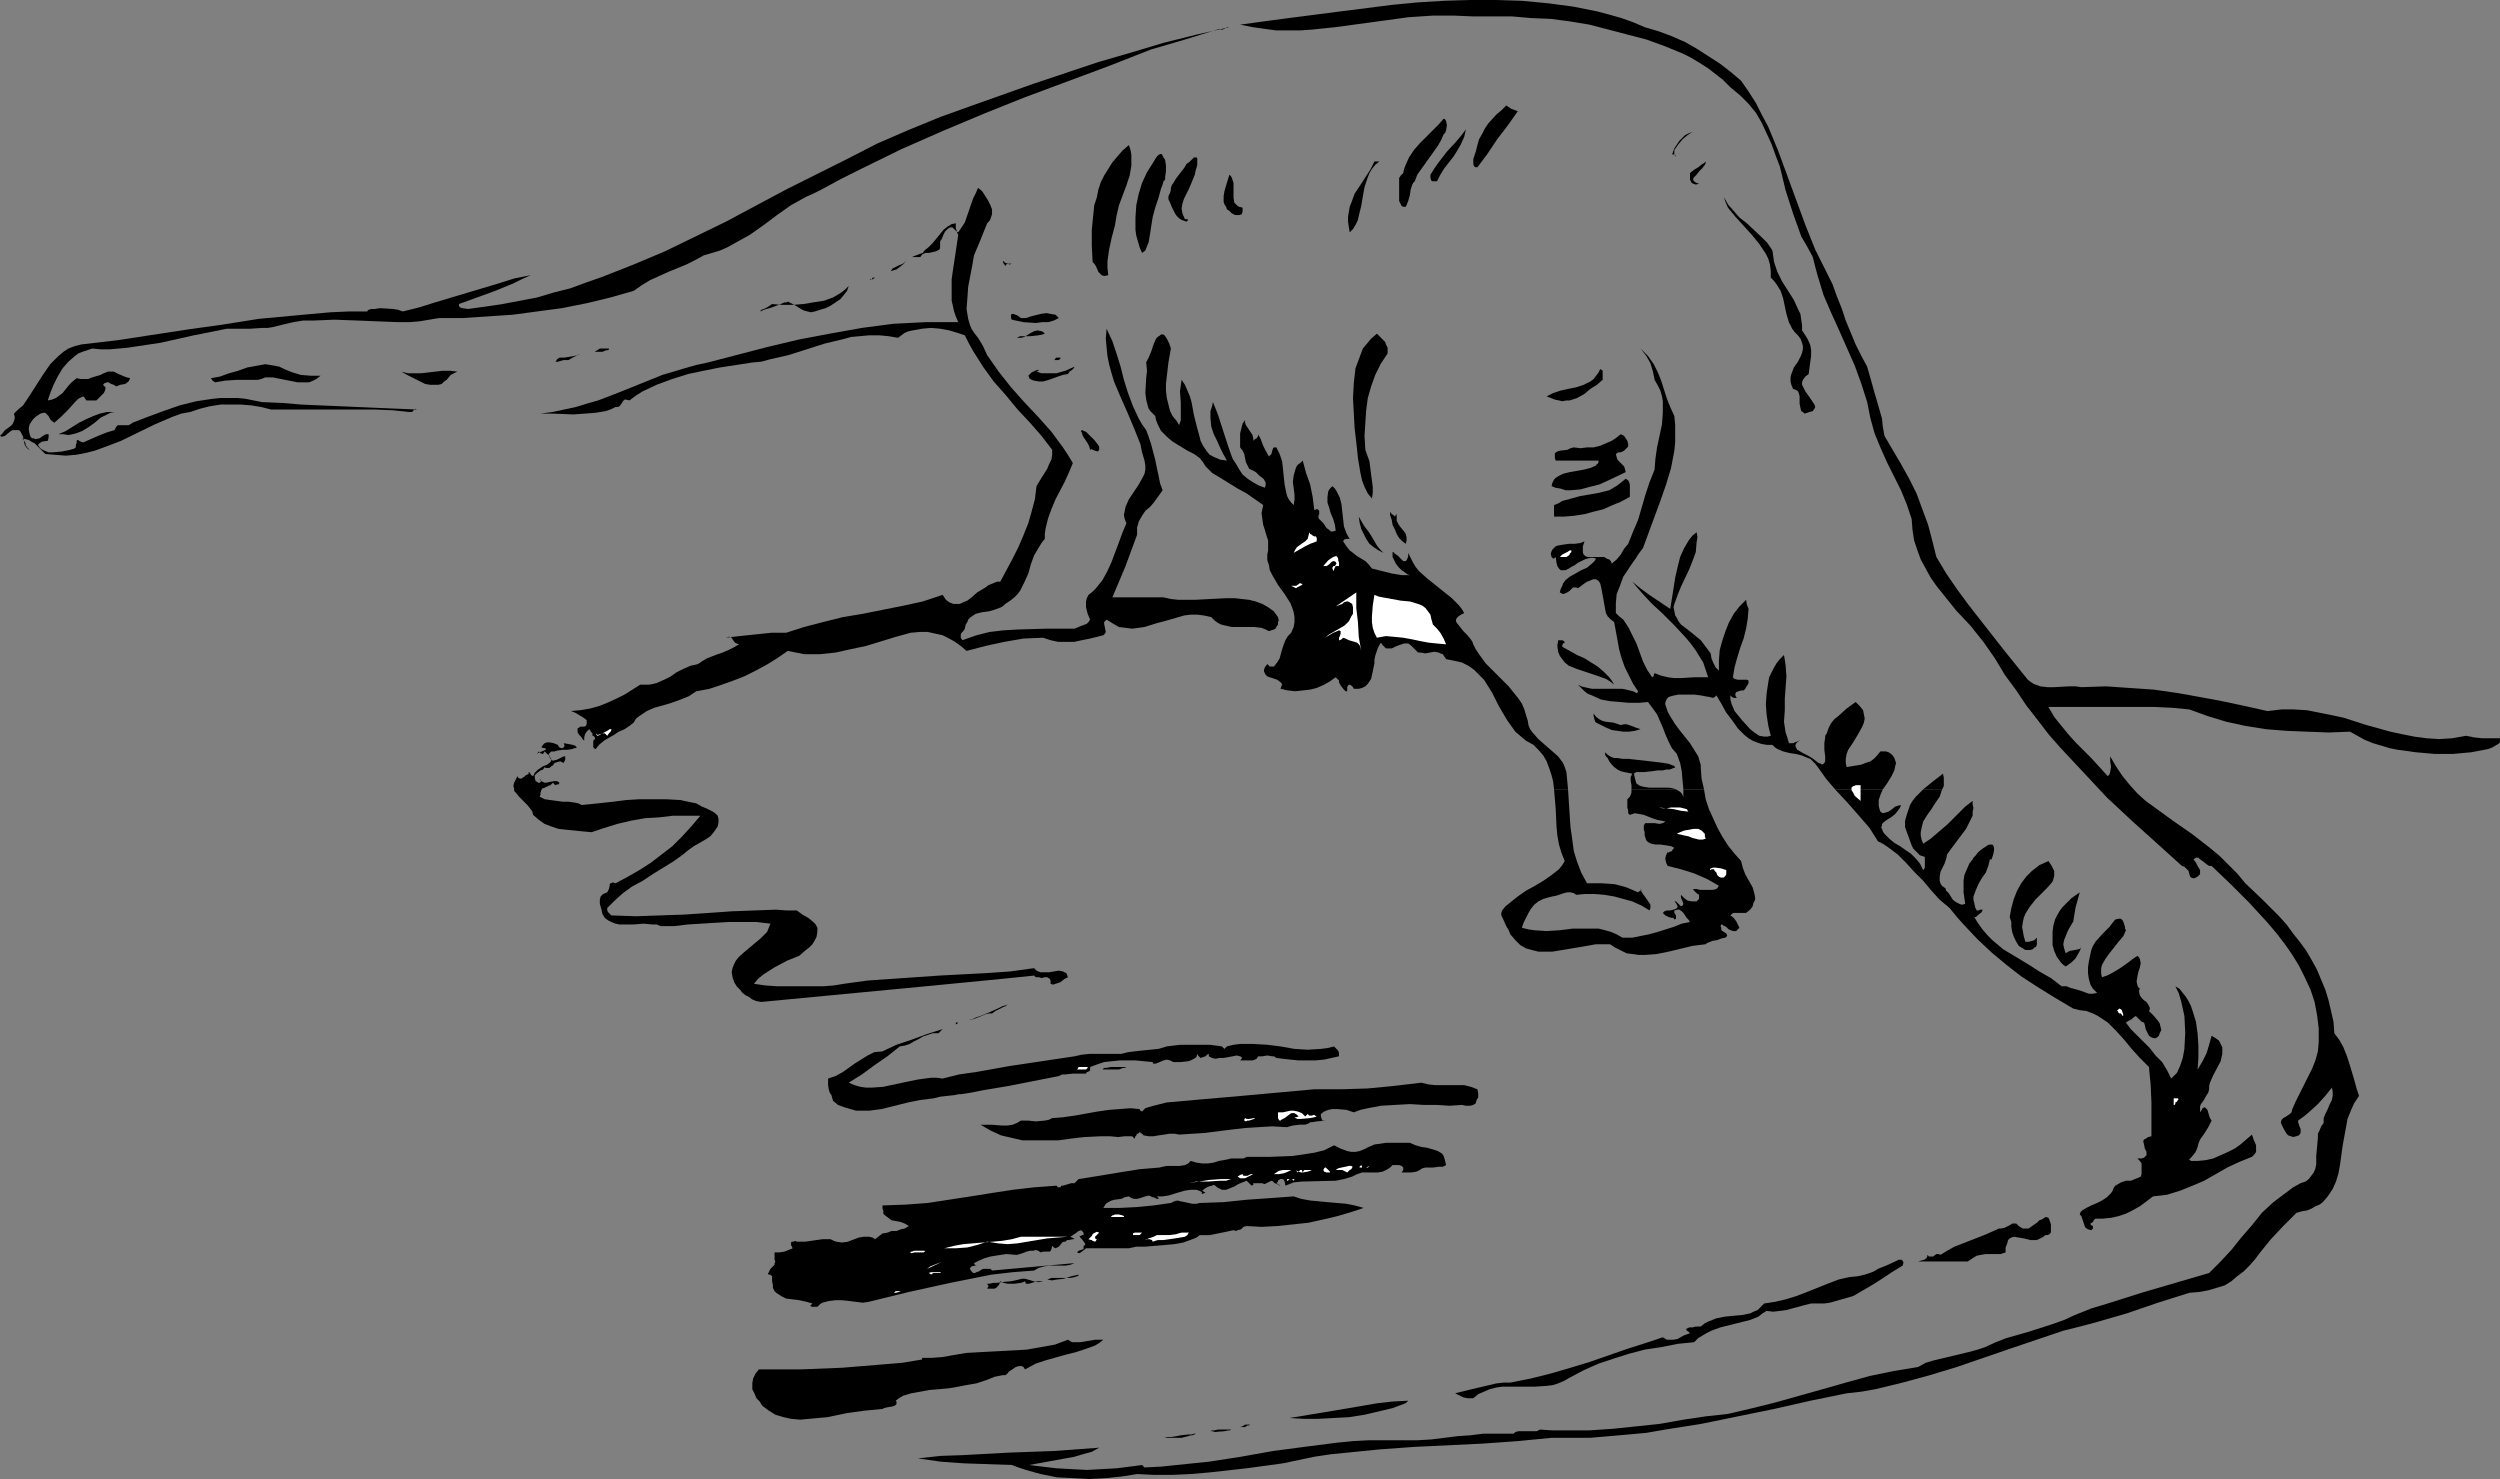 <?xml version="1.0" encoding="UTF-8" standalone="no"?>
<svg
   version="1.0"
   width="129.724mm"
   height="76.744mm"
   id="svg93"
   sodipodi:docname="Dinosaur 06.wmf"
   xmlns:inkscape="http://www.inkscape.org/namespaces/inkscape"
   xmlns:sodipodi="http://sodipodi.sourceforge.net/DTD/sodipodi-0.dtd"
   xmlns="http://www.w3.org/2000/svg"
   xmlns:svg="http://www.w3.org/2000/svg">
  <rect width="100%" height="100%" fill="#808080" stroke="none"/>
  <sodipodi:namedview
     id="namedview93"
     pagecolor="#ffffff"
     bordercolor="#000000"
     borderopacity="0.25"
     inkscape:showpageshadow="2"
     inkscape:pageopacity="0.0"
     inkscape:pagecheckerboard="0"
     inkscape:deskcolor="#d1d1d1"
     inkscape:document-units="mm" />
  <defs
     id="defs1">
    <pattern
       id="WMFhbasepattern"
       patternUnits="userSpaceOnUse"
       width="6"
       height="6"
       x="0"
       y="0" />
  </defs>
  <path
     style="fill:#000000;fill-opacity:1;fill-rule:evenodd;stroke:none"
     d="m 341.46,15.836 1.454,2.101 1.454,2.262 1.131,2.262 1.293,2.424 1.939,4.686 1.778,4.848 3.555,9.695 1.939,4.848 1.131,2.262 1.131,2.262 1.131,2.262 0.808,2.262 0.97,2.424 0.808,2.424 1.939,4.686 1.131,2.262 1.131,2.101 0.97,3.393 0.485,1.778 0.485,1.616 0.97,3.393 0.162,1.616 0.323,1.778 1.616,2.747 1.616,2.747 1.616,2.909 1.454,2.909 1.131,3.07 1.131,3.07 0.808,3.07 0.808,3.232 1.939,3.232 2.101,3.07 2.262,3.07 2.262,2.909 4.686,5.979 4.686,5.817 0.646,0.485 0.485,0.323 1.293,0.485 1.454,0.162 h 1.293 l 2.909,-0.162 h 1.293 l 1.131,0.162 4.848,-0.162 4.686,0.323 4.686,0.323 4.525,0.646 4.525,0.808 4.363,0.808 4.525,0.97 4.363,0.97 2.747,-0.323 h 2.424 l 2.586,0.162 2.424,0.485 2.424,0.485 2.262,0.485 4.525,1.454 4.686,1.293 2.262,0.485 2.424,0.485 2.424,0.323 2.424,0.162 2.586,-0.162 2.747,-0.485 1.616,0.323 1.616,0.162 h 3.394 v 0.485 0.323 l -0.323,0.323 -0.323,0.162 -0.808,0.485 -0.808,0.323 -3.394,0.646 -3.555,0.323 h -3.555 l -3.717,-0.323 -3.555,-0.485 -1.616,-0.323 -1.616,-0.485 -1.616,-0.485 -1.616,-0.646 -1.454,-0.808 -1.454,-0.808 -4.202,0.162 -4.202,-0.162 -4.04,-0.162 -4.04,-0.323 -4.04,-0.646 -3.717,-0.808 -3.717,-1.131 -3.555,-1.293 -3.394,-0.323 -3.394,-0.162 h -6.949 -6.949 -6.949 l 1.131,1.939 1.293,1.616 1.454,1.778 1.454,1.616 3.07,3.07 1.616,1.778 1.616,1.778 0.323,-0.323 0.162,-0.485 0.162,-1.131 -0.162,-0.97 v -0.97 l 1.131,1.939 1.293,1.939 1.454,1.778 1.454,1.616 1.616,1.454 1.778,1.293 3.555,2.585 3.717,2.585 3.555,2.747 1.939,1.616 1.616,1.616 1.778,1.778 1.616,1.939 3.394,3.232 3.232,3.232 1.454,1.616 1.293,1.778 1.293,1.616 1.293,1.778 1.131,1.939 0.97,1.778 0.808,1.939 0.808,1.939 0.646,2.101 0.485,2.101 0.485,2.101 0.162,2.262 0.97,1.293 0.808,1.454 0.646,1.616 0.485,1.454 0.97,3.232 0.485,1.778 0.485,1.454 -0.97,1.454 -0.646,1.454 -0.646,1.616 -0.323,1.778 -0.646,3.555 -0.485,3.555 -0.323,1.778 -0.485,1.616 -0.646,1.454 -0.97,1.454 -0.97,1.131 -0.646,0.485 -0.808,0.323 -0.808,0.485 -0.808,0.323 -0.97,0.162 -1.131,0.323 -1.293,1.293 -1.293,1.293 -2.424,2.585 -2.101,2.585 -0.97,1.293 -1.131,1.293 -1.131,1.131 -1.293,0.97 -1.131,0.97 -1.293,0.808 -1.616,0.485 -1.616,0.485 -1.778,0.323 -1.939,0.162 -6.141,1.939 -6.141,2.101 -6.141,1.778 -3.07,0.808 -3.232,0.808 -10.504,3.555 -10.342,3.555 -5.333,1.616 -5.333,1.454 -5.333,1.293 -2.747,0.485 -2.909,0.323 -7.11,1.454 -7.11,1.616 -7.11,1.454 -7.11,1.454 -7.11,1.131 -3.717,0.646 -3.555,0.323 -3.717,0.323 -3.717,0.323 h -3.717 -3.878 l -6.626,0.646 -6.787,0.485 -13.413,0.646 -6.787,0.485 -6.464,0.646 -3.232,0.323 -3.232,0.485 -3.07,0.646 -3.07,0.646 -7.11,0.97 -7.272,0.808 -3.717,0.323 -3.555,0.162 h -3.555 l -3.394,-0.162 -3.07,0.485 -3.07,0.323 -3.232,0.162 -3.07,-0.162 -3.232,-0.162 -3.232,-0.646 -2.909,-0.808 -1.454,-0.485 -1.293,-0.485 -4.686,-0.162 -4.686,-0.162 -4.525,-0.323 -4.525,-0.646 4.363,-0.485 4.525,-0.162 8.888,-0.485 8.888,-0.323 4.525,-0.323 4.363,-0.323 -1.454,0.808 -1.778,0.485 -1.616,0.485 -1.778,0.323 -3.555,0.646 -3.555,0.646 2.586,0.323 2.747,0.323 2.909,0.162 3.07,0.162 2.909,-0.162 2.909,-0.162 2.586,-0.323 1.293,-0.162 1.131,-0.162 0.485,0.485 3.232,-0.162 3.07,-0.323 6.302,-0.646 6.302,-0.97 6.302,-1.131 6.141,-0.808 6.302,-0.808 3.232,-0.323 3.07,-0.162 h 3.232 3.232 3.07 l 2.747,-0.162 5.171,-0.646 2.424,-0.162 2.586,-0.323 h 2.909 1.454 1.616 l 0.323,-0.323 0.646,-0.162 h 2.909 0.646 l 0.646,-0.323 2.424,0.162 h 2.424 4.848 l 4.686,-0.323 4.686,-0.485 4.525,-0.485 4.525,-0.808 4.363,-0.646 4.363,-0.485 4.848,-1.131 4.525,-1.131 9.211,-2.585 4.525,-1.293 4.686,-1.293 4.686,-0.97 4.848,-0.808 1.454,-0.808 1.616,-0.485 3.394,-0.808 3.394,-0.808 1.778,-0.485 1.454,-0.485 2.101,-0.97 2.101,-0.808 4.525,-1.293 4.525,-1.454 2.262,-0.808 2.101,-0.97 3.232,-1.293 3.232,-0.97 6.626,-2.101 6.626,-1.939 6.626,-1.939 2.262,-2.262 2.101,-2.262 1.939,-2.424 2.101,-2.424 1.939,-2.424 2.262,-2.101 1.293,-0.97 1.293,-0.97 1.293,-0.97 1.454,-0.808 0.97,-0.323 0.646,-0.485 0.485,-0.646 0.485,-0.646 0.323,-0.808 0.162,-0.808 v -1.616 l 0.162,-1.778 0.162,-1.778 v -0.808 l 0.323,-0.646 0.323,-0.808 0.485,-0.646 v -0.97 l 0.323,-0.808 0.485,-0.97 0.323,-0.808 0.485,-0.97 0.162,-0.808 v -0.808 l -0.162,-0.808 -1.293,1.616 -1.454,1.616 -1.778,1.616 -0.97,0.808 -1.131,0.808 v 0.323 l 0.323,0.97 0.162,0.323 v 0.485 0.323 l -0.323,0.485 -0.485,0.162 -0.646,0.162 -0.485,-0.162 -0.485,-0.162 -0.323,-0.323 -0.485,-0.808 -0.485,-0.97 -0.162,-0.485 0.162,-0.485 0.323,-0.323 0.323,-0.162 0.97,-0.646 0.323,-0.323 0.162,-0.646 0.646,-1.454 0.808,-1.616 1.616,-3.232 0.808,-1.616 0.646,-1.616 0.485,-1.778 0.162,-1.778 v -2.747 l -0.323,-2.585 -0.485,-2.585 -0.808,-2.424 -1.131,-2.424 -1.131,-2.262 -1.293,-2.101 -1.454,-2.101 -1.616,-2.101 -1.778,-2.101 -3.555,-3.878 -3.717,-3.717 -3.717,-3.555 h -0.485 l -0.485,-0.323 -0.808,-0.646 -0.485,-0.323 -0.323,-0.323 h -0.485 l -0.485,0.323 0.485,0.646 0.162,0.323 0.162,0.323 0.485,0.808 v 0.808 l -0.485,0.485 -0.323,0.162 -0.323,0.162 h -0.162 l -0.485,-0.162 -0.162,-0.162 -0.162,-0.485 -0.162,-0.646 -0.485,-0.485 -0.323,-0.323 -0.485,-0.162 -5.01,-4.525 -4.848,-4.363 -4.848,-4.525 -4.525,-4.848 -4.686,-5.009 -2.262,-2.585 -2.101,-2.747 -2.262,-2.909 -1.939,-2.909 -2.262,-3.07 -1.939,-3.232 -1.131,-1.616 -1.131,-1.616 -2.586,-3.232 -2.747,-2.909 -2.586,-3.232 -1.293,-1.616 -1.131,-1.616 -0.97,-1.778 -0.97,-1.778 -0.646,-1.778 -0.646,-1.939 -0.323,-2.101 -0.162,-2.101 -0.97,-2.909 -1.131,-2.747 -2.747,-5.494 -1.293,-2.909 -1.131,-2.747 -0.808,-2.909 -0.323,-1.616 -0.323,-1.616 -1.131,-3.555 -1.293,-3.555 -3.07,-6.948 -1.616,-3.555 -1.454,-3.393 -1.131,-3.717 -0.485,-1.778 -0.485,-1.939 -1.131,-2.101 -1.131,-1.939 -0.808,-2.262 -0.808,-2.262 -1.454,-4.525 -1.131,-4.686 -0.808,-2.101 -0.808,-2.262 -0.97,-2.101 -0.97,-2.101 -1.131,-1.939 -1.454,-1.778 -1.616,-1.616 -1.939,-1.616 -1.454,-1.454 -1.454,-1.131 -1.454,-1.131 -1.778,-1.131 -1.616,-0.97 -1.616,-0.808 -3.555,-1.454 -3.555,-1.293 -3.717,-0.97 -7.434,-1.939 -3.878,-0.646 -3.717,-0.485 -3.878,-0.162 -3.717,-0.323 h -7.595 l -3.878,-0.162 h -4.04 l -4.848,0.323 -4.686,0.646 -9.534,1.293 -4.686,0.485 -2.262,0.162 h -2.424 -2.262 l -2.424,-0.323 -2.262,-0.323 -2.424,-0.485 4.686,-0.646 4.848,-0.646 5.01,-0.646 5.01,-0.646 10.181,-1.293 5.01,-0.485 5.333,-0.323 L 288.294,0 h 5.171 l 5.01,0.162 5.171,0.485 4.848,0.646 4.848,0.97 2.424,0.646 2.262,0.646 2.262,0.808 2.262,0.97 2.747,0.808 2.586,0.97 2.586,1.131 2.262,1.293 2.262,1.454 2.262,1.454 2.101,1.616 z"
     id="path1" />
  <path
     style="fill:#000000;fill-opacity:1;fill-rule:evenodd;stroke:none"
     d="m 239.168,5.656 -6.787,2.101 -6.626,1.939 -8.242,3.232 -8.242,3.07 -8.242,3.07 -8.08,3.232 -8.08,3.393 -8.08,3.555 -7.918,3.878 -3.878,1.939 -3.878,2.101 -1.616,0.808 -1.454,0.646 -2.909,1.616 -2.747,1.939 -2.586,1.939 -2.747,1.939 -2.909,1.616 -1.454,0.808 -1.454,0.646 -1.616,0.485 -1.616,0.485 -1.778,0.97 -1.616,0.808 -3.555,1.454 -3.555,1.616 -1.616,0.97 -1.616,1.131 -4.525,1.293 -4.686,1.131 -4.848,0.97 -4.848,0.646 -4.848,0.646 -4.848,0.323 -4.848,0.323 h -4.686 l -1.939,0.323 -1.939,0.323 -1.939,0.162 h -2.101 l -4.202,-0.162 -4.04,-0.162 -4.363,-0.162 -4.04,0.162 h -2.101 l -1.939,0.323 -2.101,0.485 -1.939,0.485 -0.97,0.162 h -1.131 l -2.424,0.162 H 44.44 l -3.232,0.646 -3.232,0.646 -6.464,1.454 -3.232,0.485 -3.232,0.485 -3.555,0.323 h -1.616 l -1.778,-0.162 -0.97,0.323 -0.97,0.323 -0.808,0.323 -0.646,0.485 -1.293,1.131 -1.131,1.293 -0.97,1.616 -0.808,1.616 -0.646,1.616 -0.485,1.454 0.808,-0.162 0.808,-0.323 0.646,-0.485 0.646,-0.485 1.293,-1.616 0.646,-0.646 0.808,-0.646 0.808,0.162 h 0.646 0.808 l 0.808,-0.323 1.616,-0.485 0.646,-0.323 0.808,-0.323 h 0.646 0.485 l 0.97,0.485 1.131,0.485 0.485,0.162 0.646,0.162 -0.162,0.323 -0.162,0.323 -0.646,0.485 -0.97,0.162 -0.808,0.323 -0.485,-0.323 -0.485,-0.162 -0.323,-0.162 -0.162,-0.162 h -0.323 l -0.485,0.162 -0.323,0.323 0.485,0.485 v 0.323 l -0.162,0.485 -0.162,0.323 -0.808,0.808 -0.646,0.646 h -0.646 -0.646 -0.646 l -0.162,-0.162 -0.162,-0.323 -0.162,-0.162 -0.162,-0.162 -0.97,0.485 -0.646,0.646 -1.293,1.454 -1.293,1.293 -1.454,1.293 L 10.181,82.573 9.858,82.25 9.696,81.927 9.534,81.604 9.211,81.28 8.888,80.957 H 8.565 L 7.918,81.119 6.949,81.765 6.464,82.25 6.141,82.735 5.818,83.219 5.656,83.866 v 0.485 l 0.162,0.808 0.162,0.485 0.323,0.323 h 0.323 l 0.323,0.162 0.808,-0.162 0.646,-0.485 0.646,-0.323 h 0.162 0.162 0.162 v 0.323 0.323 l -0.162,0.646 -1.131,0.162 -0.485,0.323 -0.323,0.323 0.323,0.485 0.323,0.323 0.646,0.323 0.808,0.323 h 0.808 l 1.778,-0.162 0.808,-0.162 0.808,-0.162 0.485,-0.162 h 0.162 l 0.485,-0.323 v -0.485 l 0.162,-0.323 V 86.451 l 0.162,-0.162 h 0.162 l 0.162,0.162 0.323,0.162 0.485,0.162 1.454,-0.646 1.454,-0.646 1.616,-0.646 1.616,-0.485 0.323,-0.646 0.323,-0.323 h 0.485 1.616 l 0.323,-0.162 0.485,-0.323 2.909,-1.131 3.07,-1.131 3.232,-1.131 3.232,-0.808 3.232,-0.485 1.616,-0.162 h 1.616 1.616 l 1.616,0.162 1.616,0.323 1.616,0.323 3.878,0.162 3.878,0.323 7.434,0.323 7.434,0.323 3.878,0.162 3.878,0.162 -0.323,-0.162 -0.162,0.162 -0.323,0.323 -0.162,0.162 h -0.162 -0.323 L 77.083,80.472 73.528,80.311 H 66.418 53.166 L 51.227,79.826 49.288,79.503 47.187,79.341 h -1.939 -1.939 l -2.101,0.323 -1.939,0.485 -1.939,0.646 -1.778,0.323 -1.778,0.646 -3.394,1.454 -6.626,3.232 -3.394,1.293 -1.778,0.646 -1.939,0.485 -1.778,0.323 -1.939,0.162 L 10.827,89.198 8.888,89.037 7.757,87.906 6.787,86.936 6.141,86.613 5.656,86.29 5.01,86.128 4.363,85.967 l 0.485,0.646 0.162,0.323 v 0.323 L 5.333,87.744 5.818,88.229 5.494,88.067 5.171,87.744 4.848,87.259 4.686,86.451 4.525,85.643 4.202,84.997 4.04,84.674 3.717,84.351 H 3.394 3.07 2.424 L 1.939,84.674 0.97,85.482 0.485,85.643 H 0.323 L 0,85.482 0.485,84.997 0.97,84.351 1.454,84.027 2.101,83.543 2.424,83.219 2.747,82.573 2.909,81.927 2.747,81.119 3.555,80.311 l 0.97,-0.808 1.293,-1.939 2.586,-4.04 1.454,-2.101 0.808,-0.808 0.808,-0.808 0.97,-0.808 0.97,-0.646 1.293,-0.485 1.293,-0.323 6.949,-0.808 13.736,-2.101 6.949,-0.97 7.11,-1.131 6.949,-0.646 7.11,-0.646 3.717,-0.162 h 3.555 v -0.162 l 0.162,-0.162 h 0.162 l 0.323,-0.162 h 0.808 l 0.97,-0.162 2.586,0.162 0.97,0.162 0.97,0.323 3.232,-0.808 3.07,-0.97 12.443,-3.717 3.07,-0.97 3.232,-0.646 -1.778,0.808 -1.616,0.808 -3.555,1.454 -7.11,2.585 v 0.323 l 0.162,0.323 0.485,0.162 1.131,0.162 3.555,-0.485 3.232,-0.485 3.394,-0.646 3.394,-0.646 3.232,-0.97 3.232,-0.808 3.07,-1.131 3.232,-1.131 6.141,-2.424 6.141,-2.585 5.979,-2.909 5.979,-2.909 11.797,-6.302 11.958,-5.979 5.979,-3.07 5.979,-2.585 6.302,-2.585 6.302,-2.262 12.282,-4.363 6.302,-2.101 6.302,-2.101 6.141,-1.778 6.464,-1.939 6.464,-1.616 6.464,-1.454 h -0.485 l -0.485,0.323 -0.485,0.162 h -0.162 z"
     id="path2" />
  <path
     style="fill:#000000;fill-opacity:1;fill-rule:evenodd;stroke:none"
     d="m 297.667,21.815 -1.939,2.747 -2.101,2.747 -1.939,2.909 -1.939,2.585 h -0.323 l -0.323,-0.162 -0.162,-0.485 v -0.485 -0.485 l 0.485,-1.454 0.162,-0.646 0.162,-0.646 0.323,-1.131 0.646,-1.131 0.485,-0.97 0.646,-0.97 1.616,-1.778 0.97,-0.808 0.97,-0.97 0.485,0.323 0.485,0.323 z"
     id="path3" />
  <path
     style="fill:#000000;fill-opacity:1;fill-rule:evenodd;stroke:none"
     d="m 283.123,26.339 -0.485,1.131 -0.646,1.131 -1.616,2.262 -1.616,2.262 -0.808,1.131 -0.485,1.293 -0.323,0.323 -0.162,0.323 -0.323,0.97 -0.162,1.131 -0.323,1.131 -0.323,0.808 -0.162,0.323 h -0.323 -0.162 l -0.323,-0.162 -0.162,-0.323 -0.323,-0.646 V 38.782 37.974 37.166 35.712 34.904 l 0.323,-0.485 0.485,-0.485 0.162,-0.808 0.323,-0.808 0.646,-1.454 0.97,-1.454 1.131,-1.293 2.586,-2.585 1.131,-1.131 0.97,-1.131 0.323,0.162 0.162,0.323 0.162,0.808 -0.162,0.97 -0.162,0.485 z"
     id="path4" />
  <path
     style="fill:#000000;fill-opacity:1;fill-rule:evenodd;stroke:none"
     d="m 281.83,35.55 h -0.323 -0.323 -0.323 l -0.162,-0.162 -0.162,-0.485 v -0.646 l 0.808,-1.293 0.808,-1.131 1.616,-2.101 1.778,-1.939 0.97,-1.131 0.97,-1.293 -0.323,1.454 -0.646,1.454 -0.646,1.131 -0.808,1.293 -1.778,2.262 -0.808,1.293 z"
     id="path5" />
  <path
     style="fill:#000000;fill-opacity:1;fill-rule:evenodd;stroke:none"
     d="m 328.371,29.41 v 0.97 l 0.323,0.323 v 0 -0.162 l -0.323,-0.162 -0.323,-0.162 -0.162,0.162 0.485,-1.293 0.97,-1.454 0.485,-0.485 0.646,-0.646 0.646,-0.323 0.808,-0.323 -0.97,0.646 -0.97,0.808 -0.808,0.97 z"
     id="path6" />
  <path
     style="fill:#000000;fill-opacity:1;fill-rule:evenodd;stroke:none"
     d="m 218.645,44.276 -0.646,2.424 -0.485,2.262 -0.323,2.262 v 1.293 l 0.162,1.454 -0.808,0.162 -0.485,-0.162 -0.323,-0.323 -0.323,-0.323 -0.485,-1.131 -0.323,-0.485 -0.323,-0.323 -0.162,-3.232 v -3.07 l 0.323,-3.232 0.162,-1.616 0.485,-1.454 0.323,-1.616 0.485,-1.454 0.646,-1.293 0.808,-1.293 0.808,-1.293 0.97,-1.131 0.97,-1.131 1.293,-1.131 0.323,0.97 0.162,0.97 v 0.97 1.131 l -0.323,1.939 -0.646,1.939 -1.454,3.878 -0.485,2.101 -0.162,0.97 z"
     id="path7" />
  <path
     style="fill:#000000;fill-opacity:1;fill-rule:evenodd;stroke:none"
     d="m 228.179,35.55 -0.162,0.646 -0.323,0.808 -0.485,1.778 -0.646,1.939 -0.485,1.778 -0.162,0.97 -0.323,2.101 -0.162,0.97 -0.162,0.97 -0.323,0.808 -0.323,0.808 -0.646,0.485 -0.485,-1.131 -0.323,-1.131 -0.323,-1.131 -0.162,-1.131 v -2.424 l 0.162,-2.424 0.485,-2.262 0.646,-2.101 0.97,-2.101 1.131,-1.778 0.485,-0.808 0.323,-0.485 0.323,-0.323 0.323,-0.162 h 0.323 l 0.162,0.323 0.162,0.323 0.323,0.485 0.162,1.131 v 1.131 l -0.162,1.131 v 0.485 z"
     id="path8" />
  <path
     style="fill:#000000;fill-opacity:1;fill-rule:evenodd;stroke:none"
     d="m 233.997,35.065 -0.808,1.939 -0.97,1.939 -0.323,0.97 -0.162,0.97 0.162,0.97 0.485,1.131 h 0.485 l 0.162,0.162 -0.162,0.162 -0.162,0.162 -0.97,-0.323 -0.485,-0.323 -0.485,-0.485 -0.323,-0.485 -0.646,-1.293 -0.323,-0.808 -0.323,-0.646 v -0.646 l 0.323,-0.646 0.162,-0.646 v -0.162 -0.162 l 0.162,-0.485 0.323,-0.485 0.485,-0.808 0.485,-0.646 1.131,-1.454 0.485,-0.808 0.646,-0.485 0.485,-0.485 0.323,-0.323 h 0.485 l 0.162,0.162 v 0.485 0.323 0.485 l -0.162,0.646 -0.162,0.485 -0.162,0.808 z"
     id="path9" />
  <path
     style="fill:#000000;fill-opacity:1;fill-rule:evenodd;stroke:none"
     d="m 270.518,31.672 -0.808,0.646 -0.646,0.808 -0.485,0.808 -0.323,0.808 -0.646,1.939 -0.323,1.778 -0.323,1.939 -0.485,1.939 -0.162,0.808 -0.485,0.97 -0.485,0.808 -0.646,0.646 -0.162,-0.97 -0.162,-1.131 V 42.498 l 0.162,-0.97 0.162,-0.97 0.323,-0.808 0.646,-1.778 0.97,-1.454 2.101,-3.232 0.808,-1.616 z"
     id="path10" />
  <path
     style="fill:#000000;fill-opacity:1;fill-rule:evenodd;stroke:none"
     d="m 333.219,36.035 -0.646,0.162 -0.485,-0.162 -0.323,-0.162 -0.162,-0.323 -0.162,-0.323 v -0.485 -0.808 l 0.808,-0.646 0.808,-0.485 0.808,-0.646 0.323,-0.162 0.323,-0.323 v 0.323 l -0.162,0.323 -0.485,0.646 -0.646,0.646 -0.485,0.646 -0.485,0.485 -0.162,0.162 v 0.323 0.162 l 0.323,0.323 0.323,0.162 z"
     id="path11" />
  <path
     style="fill:#000000;fill-opacity:1;fill-rule:evenodd;stroke:none"
     d="m 243.693,40.721 v 0.485 0.323 l -0.162,0.485 -0.485,0.162 h -0.808 l -0.646,-0.323 -0.485,-0.485 -0.485,-0.323 -0.162,-0.485 -0.323,-0.485 -0.162,-0.485 v -1.131 l 0.162,-0.97 0.323,-1.131 0.646,-2.101 0.323,0.323 0.162,0.323 0.323,0.97 v 0.97 1.939 l 0.162,0.97 0.323,0.323 0.323,0.323 0.323,0.162 z"
     id="path12" />
  <path
     style="fill:#000000;fill-opacity:1;fill-rule:evenodd;stroke:none"
     d="m 193.597,43.791 -1.293,3.232 -1.293,3.07 -0.323,1.939 -0.808,4.201 -0.162,2.262 -0.162,2.101 0.162,0.97 0.162,0.97 0.323,1.131 0.323,0.808 0.646,0.97 0.646,0.808 0.97,1.616 0.808,1.778 1.131,1.616 1.131,1.616 2.424,3.07 2.586,2.909 2.747,2.909 2.586,2.909 2.262,3.07 0.97,1.454 0.97,1.616 -0.808,1.939 -0.808,1.778 -1.778,3.393 -0.808,1.939 -0.646,1.778 -0.485,1.939 -0.162,1.131 v 0.97 l -0.646,0.808 -0.485,0.808 -0.97,1.616 -0.646,1.778 -0.485,1.778 -0.808,1.778 -0.808,1.616 -0.485,0.646 -0.646,0.646 -0.808,0.646 -0.97,0.646 -0.323,0.323 -0.485,0.323 -1.293,0.485 -1.131,0.323 -1.293,0.162 -1.293,0.323 -0.485,0.323 -0.485,0.323 -0.485,0.485 -0.162,0.485 -0.323,0.485 -0.162,0.808 -0.323,0.485 -0.323,0.323 -0.162,0.323 v 0.323 0.323 l 0.323,0.485 2.747,-0.97 2.586,-0.646 2.747,-0.323 2.747,-0.162 5.494,-0.162 h 5.656 l 0.808,-0.323 0.323,-0.162 0.485,-0.162 0.808,-0.323 0.323,-0.323 0.323,-0.485 -0.485,-1.131 -0.323,-1.293 v -0.485 -0.646 l 0.162,-0.646 0.323,-0.646 0.808,-0.646 0.646,-0.646 1.293,-1.616 0.97,-1.778 0.808,-1.778 1.454,-3.878 0.646,-1.778 0.808,-1.939 -0.323,-0.808 -0.162,-0.808 0.162,-0.808 0.162,-0.808 0.646,-1.454 0.97,-1.454 0.97,-1.454 0.808,-1.454 0.323,-0.646 0.162,-0.808 v -0.808 l -0.162,-0.97 -0.485,-1.616 -0.323,-1.616 -1.293,-3.232 -1.293,-3.07 -1.293,-2.909 -1.293,-3.07 -0.485,-1.616 -0.485,-1.778 -0.323,-1.616 -0.162,-1.616 -0.162,-1.778 0.162,-1.939 1.131,2.424 0.808,2.424 0.808,2.585 0.646,2.585 0.808,2.585 0.97,2.585 1.131,2.424 0.646,1.131 0.808,1.131 0.485,1.293 0.485,1.454 0.808,3.07 0.323,1.616 0.323,1.454 0.323,1.616 0.485,1.293 -0.808,1.131 -0.808,1.131 -0.808,0.97 -0.97,0.808 -0.646,0.97 -0.646,1.131 -0.162,0.646 -0.162,0.485 v 0.808 0.646 l -1.131,3.07 -1.131,3.07 -1.293,3.07 -1.293,3.07 h 10.019 l 1.454,0.323 1.454,0.162 h 3.232 l 3.07,-0.162 3.232,-0.162 h 1.454 l 1.454,0.162 1.454,0.162 1.293,0.323 1.293,0.485 1.131,0.646 1.131,0.808 0.808,1.131 0.162,0.646 -0.162,0.323 v 0.485 l -0.323,0.485 -0.162,0.323 -0.323,0.162 -0.485,0.162 -0.485,0.162 -0.646,-0.323 -0.808,-0.323 -1.454,-0.162 h -4.363 l -1.454,-0.323 -0.646,-0.162 -0.646,-0.323 -0.646,-0.485 -0.646,-0.646 -1.454,-0.323 -1.293,-0.162 h -1.293 l -1.293,0.162 -2.747,0.808 -1.131,0.323 -1.293,0.323 -2.586,0.808 -1.131,0.162 -1.293,0.162 -1.293,-0.162 -1.293,-0.162 -1.131,-0.646 -1.293,-0.808 -0.485,0.485 v 0.323 l 0.323,1.616 -0.162,0.323 -0.323,0.323 -1.293,0.323 -1.293,0.323 -1.616,0.323 -1.454,0.323 h -1.616 -1.616 l -1.454,-0.323 -1.454,-0.485 -3.878,0.162 -3.717,0.646 -3.717,0.808 -3.717,0.97 -1.131,-0.97 -1.131,-0.808 -1.131,-0.646 -1.293,-0.646 -1.454,-0.323 -1.454,-0.323 h -1.616 l -1.778,0.162 -2.909,0.808 -5.818,1.778 -3.07,0.646 -2.909,0.646 -3.07,0.323 h -1.616 -1.454 l -1.616,-0.323 -1.616,-0.323 -2.101,1.454 -2.101,1.293 -2.101,1.131 -2.262,1.131 -2.101,0.808 -2.262,0.808 -2.424,0.808 -2.586,0.485 -1.454,0.97 -1.616,0.646 -1.778,0.646 -1.616,0.485 -1.778,0.485 -1.454,0.646 -1.454,0.97 -0.646,0.485 -0.485,0.808 -0.808,0.646 -0.97,0.646 -1.131,0.485 -0.97,0.646 -1.131,0.646 -0.808,0.485 -0.97,0.808 -0.646,0.808 h -0.162 l -0.323,-0.323 v -0.485 -0.808 0 l 0.323,-0.323 v -0.162 -0.162 l -0.323,-0.323 h -0.162 v -0.485 l -0.323,-0.323 -0.162,-0.323 -0.162,-0.162 -0.485,0.485 -0.323,0.485 -0.162,0.646 v 0.646 l -0.323,-0.323 -0.323,-0.485 -0.323,-0.323 -0.323,-0.485 v -0.485 -0.323 l 0.323,-0.162 0.162,-0.162 h 0.323 0.485 l 0.323,-0.162 0.162,-0.323 v -0.808 l -0.646,-0.485 -0.808,-0.485 -0.808,-0.485 -0.808,-0.323 1.778,-0.162 1.939,-0.323 1.778,-0.485 1.616,-0.646 1.778,-0.808 1.616,-0.808 3.07,-1.939 h 0.97 0.808 l 0.808,-0.162 0.646,-0.162 1.454,-0.646 1.293,-0.646 1.131,-0.808 1.293,-0.646 1.454,-0.646 0.808,-0.162 0.646,-0.162 0.97,-0.646 0.808,-0.485 2.101,-0.808 0.97,-0.323 1.131,-0.485 0.97,-0.485 1.131,-0.646 -0.485,-0.162 -0.323,-0.162 -0.485,-0.646 -0.162,-0.323 -0.323,-0.162 h -0.323 l -0.485,0.162 1.293,-0.162 1.454,-0.162 3.07,-0.323 3.07,-0.323 h 1.454 1.454 l 3.555,-1.131 3.717,-0.97 3.878,-0.97 3.878,-0.646 4.04,-0.808 4.04,-0.808 3.717,-0.808 3.878,-1.293 0.646,0.97 0.646,0.485 0.808,0.323 h 0.646 0.646 l 0.646,-0.323 0.808,-0.323 0.646,-0.485 1.293,-1.131 1.616,-0.97 0.646,-0.485 0.808,-0.323 0.808,-0.323 h 0.646 l 2.424,-4.525 1.131,-2.262 0.97,-2.262 0.97,-2.424 0.646,-2.262 0.646,-2.424 0.323,-2.585 0.97,-1.616 1.131,-1.778 0.323,-0.808 0.485,-0.97 0.162,-0.97 v -0.97 l -2.101,-2.747 -2.262,-2.585 -2.424,-2.585 -2.262,-2.747 -2.424,-2.747 -2.101,-2.909 -1.939,-3.07 -0.808,-1.454 -0.808,-1.616 -1.454,-0.485 -1.616,-0.485 -1.778,-0.323 -1.778,-0.162 -1.778,0.162 -1.778,0.323 -0.808,0.162 -0.808,0.323 -0.646,0.485 -0.646,0.485 -1.939,-0.323 -1.778,-0.162 h -1.939 l -1.778,0.162 -1.778,0.162 -1.778,0.485 -3.394,0.808 -7.11,2.262 -3.555,0.808 -1.778,0.485 -1.778,0.162 -6.302,0.97 -3.232,0.646 -3.07,0.646 -3.07,0.97 -3.07,1.131 -2.747,1.293 -1.293,0.808 -1.293,0.97 -0.646,-0.162 h -0.323 l -0.323,0.323 -0.162,0.323 -0.485,0.646 -0.323,0.162 h -0.485 l -0.97,0.485 -0.97,0.323 -1.939,0.323 -2.101,0.162 -2.262,0.162 -4.363,-0.162 h -2.262 -2.101 2.262 l 2.424,-0.323 2.262,-0.485 2.262,-0.485 2.101,-0.646 2.262,-0.646 4.202,-1.616 8.403,-3.393 4.363,-1.293 2.262,-0.646 2.262,-0.485 11.797,-3.07 6.141,-1.454 5.979,-1.131 6.302,-1.131 6.141,-0.808 3.232,-0.162 3.07,-0.162 h 3.232 3.232 l -0.485,-1.131 -0.323,-0.97 -0.485,-2.101 v -2.262 -1.939 l 0.323,-2.262 0.323,-2.101 0.646,-4.363 -0.323,-0.646 -0.323,-0.323 -0.323,-0.323 -0.162,-0.162 h -0.323 -0.162 l -0.485,0.323 -0.485,0.485 -0.323,0.646 -0.323,0.808 -0.323,0.485 v 0.485 0.485 0.323 l -0.162,0.323 -0.646,0.323 -0.646,0.162 -0.808,0.162 h -0.646 l -0.646,0.323 -0.323,0.485 h -0.646 -1.131 v 0 h 0.162 l 0.323,-0.162 1.293,-0.485 0.485,-0.162 0.323,-0.485 0.808,-0.646 0.808,-0.808 1.454,-1.778 0.646,-0.808 0.808,-0.646 0.808,-0.485 0.808,-0.162 v 0.97 l 0.162,0.485 v 0.162 l 0.323,0.162 0.646,-0.97 0.646,-0.97 1.616,-4.686 0.485,-0.97 0.485,-1.131 0.808,0.646 1.131,1.778 0.485,0.97 0.323,0.808 v 0.97 l -0.323,0.97 -0.162,0.323 z"
     id="path13" />
  <path
     style="fill:#000000;fill-opacity:1;fill-rule:evenodd;stroke:none"
     d="m 347.601,49.124 0.162,1.131 0.162,1.131 0.323,0.97 0.323,0.97 0.97,1.939 1.131,1.778 1.131,1.778 0.808,1.778 0.485,0.97 0.162,1.131 0.162,1.131 v 0.97 l 0.646,0.97 0.485,0.808 0.485,1.131 0.162,0.97 v 1.131 l -0.162,1.131 -0.323,2.424 -0.646,0.485 -0.485,0.646 -0.162,0.485 v 0.485 l 0.323,0.646 0.323,0.646 0.808,1.131 0.646,0.97 0.323,0.485 0.162,0.485 -0.162,0.323 -0.323,0.485 -0.646,0.162 -0.485,0.162 -0.485,0.162 -0.323,-0.323 -0.323,-0.162 -0.162,-0.646 -0.162,-0.808 v -1.454 l -0.162,-0.646 -0.162,-0.323 -0.162,-0.162 -0.323,-0.162 -0.485,-0.162 -0.323,-0.808 -0.162,-0.646 v -0.808 l 0.162,-0.646 0.485,-1.293 0.808,-1.131 0.646,-1.293 0.162,-0.485 0.162,-0.646 V 67.868 l -0.162,-0.646 -0.323,-0.808 -0.485,-0.646 -0.646,-0.646 -0.485,-0.646 -0.646,-1.293 -0.485,-1.616 -0.646,-3.07 -0.485,-1.454 -0.808,-1.293 -0.485,-0.646 -0.646,-0.646 v -1.293 l -0.162,-1.293 -0.323,-1.131 -0.485,-0.97 -0.646,-0.97 -0.646,-0.97 -1.454,-1.778 -1.616,-1.778 -1.616,-1.778 -1.454,-1.778 -0.485,-1.131 -0.323,-0.97 0.808,1.454 1.131,1.293 1.131,1.293 1.454,1.131 2.747,2.585 1.293,1.293 z"
     id="path14" />
  <path
     style="fill:#000000;fill-opacity:1;fill-rule:evenodd;stroke:none"
     d="m 174.689,53.164 0.323,-0.485 0.323,-0.162 0.97,-0.485 0.808,-0.323 0.323,-0.323 0.323,-0.485 -0.485,0.808 -0.808,0.646 -0.646,0.485 z"
     id="path15" />
  <path
     style="fill:#000000;fill-opacity:1;fill-rule:evenodd;stroke:none"
     d="m 198.445,51.709 h -0.646 l -0.485,0.162 -0.162,0.323 -0.162,-0.323 -0.162,-0.162 -0.162,-0.485 h 0.162 l 0.162,0.162 0.162,0.162 0.485,0.162 0.323,0.162 z"
     id="path16" />
  <path
     style="fill:#000000;fill-opacity:1;fill-rule:evenodd;stroke:none"
     d="m 171.134,54.779 h -0.323 -0.162 v 0 0.162 l 0.323,-0.162 0.162,-0.323 h 0.485 v 0 z"
     id="path17" />
  <path
     style="fill:#000000;fill-opacity:1;fill-rule:evenodd;stroke:none"
     d="m 159.822,61.081 -0.808,0.162 -0.646,-0.162 -0.646,-0.162 -0.646,-0.323 -1.293,-0.808 -1.293,-0.646 -0.162,0.162 h -0.485 l -1.131,0.485 -1.293,0.485 -0.485,0.162 -0.646,0.162 -0.485,0.162 -0.323,0.162 -0.323,0.162 v -0.162 l 0.162,-0.162 0.485,-0.162 0.646,-0.323 0.485,-0.323 0.485,-0.323 1.939,0.162 h 2.101 l 2.101,-0.162 1.939,-0.323 2.101,-0.323 1.778,-0.646 1.616,-0.97 0.808,-0.646 0.646,-0.646 -0.323,0.97 -0.646,0.808 -0.646,0.808 -0.97,0.646 -0.97,0.646 -0.97,0.485 -1.131,0.323 z"
     id="path18" />
  <path
     style="fill:#000000;fill-opacity:1;fill-rule:evenodd;stroke:none"
     d="m 207.656,62.374 -0.97,0.485 -1.131,0.323 h -1.131 l -1.293,0.162 -2.424,-0.162 -2.262,-0.485 -0.162,-0.323 v -0.323 -0.323 l 0.162,-0.162 h 0.323 l 0.808,0.323 0.646,0.485 h 0.97 l 0.97,-0.323 1.939,-0.485 1.131,-0.162 0.808,0.162 0.97,0.162 0.323,0.323 z"
     id="path19" />
  <path
     style="fill:#000000;fill-opacity:1;fill-rule:evenodd;stroke:none"
     d="m 204.909,65.444 -0.485,0.162 -0.808,0.162 -1.454,0.162 h -1.454 -0.646 l -0.646,0.323 h 0.808 l 0.646,-0.162 1.293,-0.808 0.646,-0.323 0.646,-0.162 0.808,0.162 0.323,0.162 z"
     id="path20" />
  <path
     style="fill:#000000;fill-opacity:1;fill-rule:evenodd;stroke:none"
     d="m 334.188,154.804 0.323,1.939 0.646,1.939 0.808,1.778 0.808,1.778 0.97,1.778 1.131,1.778 1.293,1.616 1.293,1.454 0.162,0.646 0.162,0.646 0.485,1.293 1.454,2.585 0.323,1.131 0.162,0.808 v 0.485 l -0.323,0.646 -0.162,0.646 -0.485,0.646 -0.808,0.646 h -1.616 -0.808 l -0.323,0.162 -0.323,0.323 0.646,0.485 0.485,0.646 0.323,0.646 0.323,0.646 -0.323,0.323 -0.323,0.323 h -0.323 -0.323 l -0.808,-0.323 -0.485,-0.485 -0.646,-0.323 -0.162,-0.162 h -0.162 v 0 l -0.162,0.323 0.162,0.323 v 0.485 l 0.485,0.323 0.485,0.323 0.162,0.323 v 0.162 l -0.162,0.162 -0.162,0.162 -0.808,0.162 -0.808,0.323 -0.97,0.162 -0.808,0.323 -0.323,0.162 -0.162,0.162 -2.586,0.323 -4.686,1.131 -2.424,0.485 -2.262,0.162 h -1.131 l -1.131,-0.162 -1.293,-0.162 -0.97,-0.485 -1.293,-0.646 -0.97,-0.646 h -1.293 -1.454 l -2.747,0.485 -2.909,0.485 -2.909,0.485 h -1.293 -1.454 l -1.293,-0.323 -1.131,-0.323 -1.131,-0.646 -0.97,-0.97 -0.97,-1.131 -0.323,-0.808 -0.485,-0.808 -0.646,-1.454 -0.323,-0.646 v -0.485 l 0.162,-0.485 0.646,-0.808 0.808,-0.646 1.616,-1.293 1.616,-1.131 1.778,-0.97 1.616,-0.97 1.616,-1.131 1.454,-1.131 0.646,-0.808 0.485,-0.808 -0.646,-1.616 -0.485,-1.616 -0.323,-1.778 -0.162,-1.778 -0.162,-3.555 -0.323,-3.717 h 2.747 l 0.323,5.009 0.162,2.424 0.323,2.262 0.323,2.424 0.646,2.101 0.808,2.101 1.131,2.101 h 2.747 l 2.586,0.162 1.293,0.323 1.131,0.323 1.131,0.485 1.131,0.485 0.162,-0.162 0.323,-0.162 0.162,-0.162 -0.162,-0.323 0.162,0.646 0.323,0.485 0.808,1.131 0.323,0.485 0.323,0.485 v 0.646 l -0.162,0.485 -1.616,-0.97 -1.778,-0.808 -1.778,-0.485 -1.778,-0.485 -1.939,-0.323 -1.939,-0.162 h -1.778 l -1.778,0.162 -0.485,-0.323 -0.646,-0.162 h -0.646 l -0.646,0.162 -1.454,0.485 -0.808,0.162 -0.646,0.162 -1.131,0.323 -0.97,0.485 -0.808,0.646 -0.646,0.808 -0.485,0.808 -0.485,0.97 -0.485,0.97 -0.323,0.97 1.293,0.323 1.131,0.162 2.424,0.162 2.586,-0.162 2.586,-0.323 h 2.586 2.424 l 1.293,0.323 1.131,0.323 1.131,0.485 1.131,0.646 h 1.939 l 1.616,-0.323 1.616,-0.323 1.778,-0.485 3.07,-0.97 1.616,-0.646 1.616,-0.323 -0.323,-0.485 -0.323,-0.323 -0.646,-0.97 -0.323,-0.323 -0.485,-0.323 h -0.323 l -0.646,0.162 v 0.485 l 0.323,0.485 v 0.485 0.162 l -0.323,0.162 -0.162,-0.323 h -0.323 l -0.646,-0.162 -0.646,-0.323 -0.162,-0.162 -0.323,-0.323 0.323,-0.323 0.485,-0.162 h 0.323 0.323 l 0.646,-0.162 0.485,-0.162 0.323,-0.323 v -0.162 l -0.162,-0.323 -0.162,-0.323 -0.323,-0.323 h 0.323 l 0.162,0.162 0.485,0.485 0.162,0.162 0.162,0.162 0.323,-0.162 0.162,-0.323 -0.162,-0.485 -0.162,-0.323 -0.162,-0.485 v -0.323 -0.162 l 0.646,0.646 0.646,0.485 0.808,0.162 h 0.97 l 0.323,-0.323 0.162,-0.162 v -0.808 l -0.485,-0.323 -0.323,-0.323 -0.162,-0.162 -0.162,-0.162 v -0.162 0 h 0.323 0.323 l 0.646,0.162 h 0.646 0.485 1.454 l 0.646,-0.162 0.323,-0.323 0.162,-0.323 -2.262,-1.293 -2.586,-1.131 -2.586,-0.808 -2.586,-0.646 -0.323,-0.646 -0.162,-0.808 0.162,-0.646 0.323,-0.646 0.162,0.162 0.162,-0.162 0.485,-0.162 0.162,-0.323 0.323,-0.323 -0.323,-0.162 -0.323,-0.162 -0.97,-0.162 -1.131,-0.162 h -0.97 l -0.808,-0.162 -0.646,-0.323 -0.323,-0.323 -0.162,-0.485 -0.162,-0.485 v -0.646 l -0.162,-0.485 v -0.485 -0.323 l 0.162,-0.323 0.162,-0.162 h 0.323 1.131 0.323 l 0.97,0.162 0.646,-0.162 0.323,-0.162 0.162,-0.162 -0.808,-0.162 -0.808,-0.162 -0.97,-0.323 -0.808,-0.323 -0.808,-0.323 -0.808,-0.162 -0.97,-0.162 -0.97,0.323 -0.323,-0.323 v -0.485 l -0.162,-0.646 v -1.616 l 0.485,-0.485 0.162,-0.323 0.162,-0.485 v -0.646 h 8.726 l 0.808,0.485 0.323,0.323 0.323,0.646 v -1.454 z"
     id="path21" />
  <path
     style="fill:#000000;fill-opacity:1;fill-rule:evenodd;stroke:none"
     d="m 380.891,154.804 -0.485,1.454 -0.808,1.131 -0.808,1.293 -0.808,1.131 -0.808,1.293 -0.323,1.293 -0.162,0.808 v 0.646 l 0.162,0.808 0.323,0.808 1.454,-0.97 1.131,-0.97 2.262,-1.939 2.262,-2.262 1.131,-1.131 1.454,-1.131 v 0.646 l 0.162,0.808 -0.162,0.646 v 0.808 l -0.646,1.293 -0.646,1.293 -0.97,1.293 -0.97,1.293 -0.97,1.293 -0.808,1.131 -0.162,0.808 -0.323,0.97 -0.808,1.616 -0.162,0.97 v 0.808 l 0.162,0.485 0.162,0.323 0.323,0.323 0.485,0.323 0.162,0.485 0.485,0.485 0.808,1.293 0.646,0.485 0.646,0.323 0.485,0.162 0.646,-0.162 -0.162,-1.131 -0.162,-1.131 v -1.131 -1.131 l 0.162,-1.131 0.485,-1.131 0.485,-1.131 0.646,-0.808 0.162,-0.323 0.323,-0.323 0.646,-0.808 0.808,-0.646 0.97,-0.646 0.323,-0.162 h 0.323 0.323 l 0.162,0.162 0.162,0.485 v 0.485 l -0.162,0.808 -0.323,0.97 h -0.323 l -0.323,1.293 -0.485,1.293 -0.808,1.131 -0.646,1.131 -0.485,1.131 -0.485,1.293 v 0.646 l 0.162,0.646 0.162,0.808 0.323,0.646 h 0.323 l 0.323,-0.162 h 0.485 v 0.162 l -0.162,0.323 -0.808,0.646 -0.323,0.323 h -0.323 l 0.808,1.293 0.808,1.131 0.97,1.131 0.97,0.97 2.101,1.778 2.424,1.454 2.424,1.454 2.262,1.454 2.262,1.293 2.101,1.616 h 0.97 l 0.808,0.323 1.778,0.485 1.778,0.646 h 0.808 l 0.808,-0.162 -0.808,-0.808 -0.485,-0.808 -0.323,-1.131 -0.162,-1.131 v -1.131 l 0.162,-1.131 0.485,-2.262 0.323,-0.808 0.485,-0.808 1.293,-1.454 1.454,-1.454 0.485,-0.646 0.646,-0.808 0.646,-0.162 h 0.485 l 0.323,0.323 0.162,0.323 0.323,0.97 v 0.323 l 0.162,0.323 -0.485,1.131 -0.97,1.131 -1.778,2.262 -0.808,1.131 -0.646,1.131 -0.162,0.646 v 0.646 0.485 l 0.162,0.646 0.97,-0.323 0.97,-0.485 1.616,-0.97 1.616,-1.131 0.808,-0.646 0.97,-0.646 0.323,0.323 0.162,0.323 0.162,0.808 -0.162,0.808 -0.323,0.97 -0.162,0.808 -0.162,0.97 0.162,0.808 0.162,0.323 0.323,0.323 -0.162,0.323 v 0.323 l 0.162,0.646 0.323,0.485 0.485,0.485 0.485,0.323 0.323,0.485 0.323,0.646 v 0.323 l -0.162,0.323 0.485,0.485 0.485,0.485 0.808,0.97 0.323,0.485 0.162,0.646 0.162,0.646 -0.323,0.646 -0.162,0.485 -0.323,0.323 -0.323,0.162 h -0.323 l -0.485,-0.162 -0.485,-0.323 -0.323,-0.646 -0.323,-0.646 -0.162,-0.808 -0.162,-0.485 -0.485,-0.162 -0.323,-0.323 -0.808,-0.808 -0.485,0.323 -0.323,0.323 -0.646,0.323 -0.485,0.323 0.97,1.293 1.131,1.131 2.586,2.585 1.131,1.454 1.293,1.293 0.97,1.616 0.808,1.616 0.485,-0.485 0.646,-0.646 0.646,-1.454 0.485,-1.454 0.323,-1.778 0.162,-3.232 -0.162,-3.232 -0.323,-1.454 -0.323,-1.454 -0.485,-1.616 -0.646,-1.293 0.808,0.485 0.646,0.808 0.646,0.808 0.485,0.808 0.485,0.97 0.323,0.97 0.646,2.101 0.323,2.262 0.162,2.424 v 2.424 l -0.162,2.262 0.97,-1.616 0.808,-1.616 0.485,-1.616 0.485,-1.778 0.808,0.485 0.646,0.485 0.323,0.646 0.323,0.646 v 0.646 0.646 l -0.323,1.454 -1.454,2.747 -0.646,1.454 -0.162,0.646 v 0.646 l -0.162,0.646 -0.323,0.485 -0.646,1.131 -0.485,0.646 -0.162,0.485 v 0.485 0.646 l 0.323,-0.485 0.162,-0.323 0.323,-0.162 h 0.162 l 0.162,0.162 0.323,0.323 0.323,1.131 0.162,0.485 0.323,0.485 -0.323,0.646 -0.323,0.646 -0.808,1.293 -0.808,1.131 -0.323,0.808 -0.162,0.646 -0.162,0.485 -0.323,0.646 -0.808,0.97 -0.323,0.323 v 0.162 h 0.162 l 0.162,0.162 h 0.323 0.97 l 1.616,-0.162 1.454,-0.323 1.454,-0.646 1.454,-0.646 1.293,-0.646 1.131,-0.808 1.131,-0.97 1.131,-0.97 0.162,0.485 0.162,0.485 0.485,1.131 v 0.646 0.646 l -0.323,0.485 -0.485,0.485 -2.424,0.97 -2.424,1.131 -4.525,2.585 -2.262,0.97 -2.424,0.97 -2.586,0.808 -1.293,0.162 -1.454,0.162 -1.293,0.97 -1.293,0.97 -1.454,0.808 -1.293,0.646 -1.454,0.485 -1.454,0.323 -1.616,0.162 h -1.454 l -0.323,0.323 -0.162,0.323 -0.485,0.323 v 0.162 l 0.162,0.162 0.323,0.162 v 0.162 0.323 l -0.323,0.323 -0.646,-0.162 -0.485,-0.323 -0.162,-0.323 -0.162,-0.485 -0.162,-0.485 -0.162,-0.485 -0.162,-0.485 -0.323,-0.323 0.162,-0.485 0.323,-0.323 0.808,-0.485 0.97,-0.485 1.131,-0.485 0.97,-0.485 0.97,-0.646 0.808,-0.808 0.323,-0.485 0.162,-0.485 0.323,-0.485 0.323,-0.162 0.808,-0.485 0.97,-0.323 h 0.97 l 0.808,-0.323 0.808,-0.323 0.323,-0.162 0.162,-0.485 v -0.323 -0.485 -0.646 -0.646 l -0.323,-0.485 -0.485,-0.485 h 0.808 l 0.485,-0.162 0.323,-0.323 0.162,-0.162 v -0.323 -0.323 l -0.323,-0.646 -0.162,-0.808 -0.162,-0.646 0.162,-0.323 0.323,-0.162 0.485,-0.323 0.646,-0.162 v -6.625 l -0.162,-3.555 -0.162,-1.616 -0.162,-1.778 -1.778,-1.778 -1.616,-1.778 -1.454,-1.778 -1.616,-1.778 -1.616,-1.616 -0.97,-0.646 -0.97,-0.646 -0.97,-0.485 -1.293,-0.485 -1.293,-0.162 -1.293,-0.323 -3.555,-2.101 -3.394,-2.101 -3.232,-2.101 -2.909,-2.262 -2.909,-2.424 -2.747,-2.585 -2.747,-2.909 -1.293,-1.454 -1.454,-1.778 -1.939,-1.616 -1.616,-1.778 -1.616,-1.939 -1.778,-1.778 -1.616,-1.778 -1.616,-1.616 -1.939,-1.454 -0.97,-0.646 -0.97,-0.485 -0.808,-1.293 -0.808,-1.293 -2.101,-2.424 -2.262,-2.585 -2.424,-2.585 h 9.373 l -0.485,1.131 -0.323,0.97 v 1.131 l 0.162,0.646 0.162,0.485 0.485,0.323 0.646,-0.162 0.485,-0.162 0.485,-0.323 0.808,-0.646 0.485,-0.162 0.646,-0.162 -0.162,0.485 -0.323,0.485 -0.646,0.808 -0.808,0.646 -0.808,0.485 -0.646,0.485 -0.323,0.323 v 0.323 l -0.162,0.323 0.162,0.323 0.162,0.485 0.323,0.485 0.97,0.97 0.97,0.808 1.131,0.646 1.131,0.808 0.97,0.646 0.97,0.97 0.808,0.97 0.646,1.293 0.162,-0.162 0.162,-0.323 v -0.808 -0.646 -0.646 l -0.97,-0.323 -0.646,-0.646 -0.646,-0.646 -0.323,-0.646 -0.646,-1.778 -0.646,-1.778 v -1.293 l 0.323,-1.131 0.323,-0.97 0.323,-0.97 0.485,-0.808 0.646,-0.808 1.454,-1.454 z"
     id="path22" />
  <path
     style="fill:#000000;fill-opacity:1;fill-rule:evenodd;stroke:none"
     d="m 304.777,154.804 -0.162,-1.454 -0.323,-1.293 -0.485,-1.454 -0.485,-1.293 -0.646,-1.131 -0.97,-1.131 -0.97,-0.97 -1.454,-0.808 -0.97,-0.808 -1.131,-0.97 -0.808,-1.131 -0.808,-1.131 -1.616,-2.747 -0.646,-1.293 -0.646,-1.293 -0.808,-1.293 -0.808,-1.293 -0.97,-0.97 -0.97,-0.97 -1.131,-0.808 -1.293,-0.646 -1.454,-0.323 -1.616,-0.323 -0.323,-0.485 -0.323,-0.485 -0.485,-0.162 -0.323,-0.162 -0.808,-0.162 -1.778,0.323 -0.97,-0.162 h -0.485 l -0.323,-0.323 -0.323,-0.323 -0.485,-0.485 -0.323,-0.323 -0.485,-0.323 h -0.485 -0.323 l -0.97,0.323 -0.808,0.323 -0.646,0.323 h -0.808 -0.323 l -0.323,-0.323 -0.323,-0.323 -0.323,-0.485 -0.323,0.485 -0.323,0.646 -0.485,1.454 -0.162,0.808 v 0.646 l -0.323,1.616 -0.323,1.454 -0.323,0.485 -0.323,0.485 -0.485,0.485 -0.646,0.323 -0.646,0.162 h -0.97 l -0.162,-0.323 -0.162,-0.162 -0.162,-0.162 -0.323,-0.162 h -0.162 l -0.162,0.162 -0.162,0.323 v 0.646 0.162 h -0.162 -0.162 l -0.323,-0.323 -0.646,-0.808 -0.162,-0.323 -0.162,-0.323 v -0.323 l -0.162,-0.162 -0.162,-0.162 -0.323,-0.323 -1.131,0.808 -1.131,0.646 -1.454,0.646 -1.293,0.323 -1.454,0.162 -1.454,0.162 -1.454,-0.162 -1.454,-0.323 0.162,-0.485 0.162,-0.323 -0.162,-0.323 -0.162,-0.162 -0.646,-0.485 -0.97,-0.323 -0.97,-0.323 -0.323,-0.323 -0.162,-0.323 -0.162,-0.323 v -0.323 l 0.162,-0.485 0.485,-0.646 0.323,0.323 0.162,0.162 h 0.808 l 0.646,-0.808 0.485,-0.808 0.485,-1.778 0.323,-0.97 0.323,-0.808 0.485,-0.808 0.646,-0.646 0.485,-1.131 0.162,-0.97 v -0.97 l -0.162,-0.97 -0.323,-0.97 -0.323,-0.808 -1.131,-1.778 -1.293,-1.778 -1.131,-1.939 -0.485,-0.97 -0.162,-0.97 -0.323,-0.97 v -1.131 l 0.162,-0.808 v -0.646 -1.293 l -0.323,-0.97 -0.323,-1.131 -0.323,-0.97 -0.162,-1.131 -0.162,-1.131 0.162,-0.808 0.162,-0.808 -1.616,-1.131 -1.616,-1.131 -1.778,-0.97 -3.394,-2.101 -1.616,-0.97 -1.293,-1.293 -0.485,-0.808 -0.646,-0.808 -1.131,-0.808 -1.293,-0.646 -2.909,-1.778 -1.131,-0.97 -1.131,-1.131 -0.323,-0.646 -0.323,-0.646 -0.323,-0.808 -0.162,-0.808 -0.485,-0.485 -0.485,-0.485 -0.323,-0.485 -0.162,-0.485 -0.323,-1.293 -0.162,-1.293 0.162,-2.909 0.162,-1.454 -0.162,-1.616 0.162,-0.323 0.323,-0.646 0.485,-1.131 0.485,-1.454 0.485,-1.131 0.323,-0.323 0.485,-0.323 0.162,-0.162 h 0.485 l 0.323,0.323 0.323,0.485 0.485,0.97 0.323,0.97 -0.485,2.747 -0.323,2.747 -0.162,1.454 v 1.293 l 0.162,1.454 0.323,1.293 0.162,0.646 0.162,0.646 0.485,0.97 0.808,0.97 0.485,0.808 0.323,-0.97 v -1.131 -2.262 l -0.162,-2.262 0.162,-1.131 0.162,-1.131 0.646,0.97 0.485,1.131 0.485,1.131 0.323,1.131 0.485,2.585 0.646,2.585 0.323,1.131 0.323,1.293 0.485,0.97 0.646,0.97 0.646,0.808 0.97,0.485 1.131,0.485 1.293,0.162 -0.646,-1.131 -0.646,-1.293 -0.646,-1.454 -0.646,-1.293 -0.485,-1.454 -0.162,-1.616 v -1.454 l 0.323,-0.97 0.162,-0.808 0.97,2.424 1.616,5.009 0.808,2.424 0.485,1.293 0.646,0.97 0.646,1.131 0.646,0.97 0.97,0.808 0.97,0.646 1.131,0.646 1.293,0.485 0.162,-0.485 v -0.485 l -0.162,-0.323 -0.162,-0.323 -0.323,-0.323 -0.485,-0.323 -0.808,-0.808 -0.646,-0.323 -0.646,-0.323 -0.323,-0.646 -0.323,-0.646 -0.162,-0.808 -0.162,-0.808 -0.323,-0.646 -0.485,-0.646 v -2.747 l 0.323,-1.293 0.162,-0.646 0.485,-0.646 v 0.485 l 0.162,0.485 0.646,0.97 0.646,0.97 0.162,0.646 V 86.451 l 0.323,-0.323 0.323,-0.162 0.323,-0.485 V 85.159 l 0.485,0.97 0.485,1.293 0.485,0.97 0.646,1.131 0.323,-0.323 0.162,-0.162 0.162,-0.646 0.162,-0.485 0.162,-0.162 h 0.485 l 0.323,0.646 0.323,0.646 0.485,1.454 0.162,1.454 0.162,1.616 0.162,1.454 0.323,1.616 0.162,0.646 0.323,0.646 0.485,0.646 0.485,0.485 0.162,-0.97 v -1.131 l -0.323,-2.424 0.162,-1.293 0.323,-1.131 0.162,-0.485 0.323,-0.485 0.485,-0.323 0.485,-0.485 0.646,2.424 0.808,2.262 0.485,2.424 0.162,1.293 0.162,1.293 0.485,-0.162 h 0.162 l 0.323,0.323 v 0.646 l -0.162,0.323 v 0.323 l 0.162,0.323 0.808,0.808 0.646,0.97 0.485,0.323 0.323,0.323 h 0.485 l 0.485,-0.162 -0.162,-1.131 -0.323,-1.131 -0.485,-1.131 -0.323,-1.131 -0.323,-0.97 v -1.131 l 0.162,-1.131 0.323,-0.485 0.485,-0.485 0.485,0.485 0.323,0.485 0.646,1.293 0.323,1.293 0.323,2.909 0.162,1.454 0.485,1.293 0.323,0.646 0.323,0.485 h -0.646 l -0.485,0.162 -0.162,0.323 0.646,0.97 0.646,0.808 0.646,0.485 0.808,0.646 1.616,0.97 0.646,0.646 0.646,0.808 1.939,0.485 1.939,0.485 1.939,0.323 h 1.616 l -0.485,-0.162 -0.646,-0.485 -0.485,-0.323 -0.646,-0.646 -0.485,-0.646 -0.323,-0.646 -0.323,-0.646 v -0.808 -0.162 h 0.162 l 0.162,0.162 0.162,0.162 0.646,0.485 0.485,0.485 0.485,0.485 h 0.162 0.323 l 0.162,-0.162 0.162,-0.323 0.162,-0.485 v -0.646 l 0.485,0.97 0.485,0.97 0.485,0.808 0.646,0.808 1.616,1.454 3.232,2.585 1.616,1.293 1.293,1.293 0.646,0.808 0.485,0.808 -0.646,0.323 -0.485,0.323 -0.323,0.323 -0.162,0.323 v 0.323 l 0.162,0.323 0.646,0.808 0.646,0.808 0.808,0.808 0.646,0.808 0.323,0.485 0.162,0.485 0.485,0.97 0.646,0.97 1.293,1.778 1.454,1.454 1.616,1.616 1.454,1.454 1.293,1.616 0.646,0.808 0.646,0.97 0.485,1.131 0.323,1.131 0.323,0.97 0.162,0.97 0.323,0.808 0.485,0.646 1.131,1.293 1.293,1.131 1.293,1.131 1.293,1.131 0.485,0.646 0.485,0.646 0.323,0.808 0.323,0.97 0.323,3.393 z"
     id="path23" />
  <path
     style="fill:#000000;fill-opacity:1;fill-rule:evenodd;stroke:none"
     d="m 319.968,154.804 v -0.808 l -0.162,-0.808 v -0.808 l 0.162,-0.323 0.162,-0.323 -1.616,-0.323 -0.646,-0.162 -0.646,-0.323 -0.646,-0.485 -0.485,-0.485 -0.485,-0.646 -0.323,-0.646 -0.323,-0.323 -0.162,-0.323 v -0.485 0 l 0.162,0.162 0.323,0.323 0.485,0.323 0.323,0.162 0.485,0.162 h 0.646 l 0.97,0.162 h 1.131 l 1.454,0.162 2.909,0.323 1.293,0.162 1.293,0.162 0.97,0.162 0.808,0.323 h 0.162 l 0.162,0.162 0.162,0.162 -0.162,0.162 h -0.162 l -0.323,0.162 -0.485,0.162 h -0.646 l -0.646,0.162 h -0.97 l -1.131,0.162 -1.454,0.162 h -1.131 -0.485 l -0.323,0.162 -0.162,0.162 0.162,0.808 0.162,0.646 0.162,0.485 0.485,0.323 0.323,0.162 0.646,0.162 1.131,0.162 h 1.293 1.293 1.293 l 0.808,0.162 0.485,0.162 z"
     id="path24" />
  <path
     style="fill:#000000;fill-opacity:1;fill-rule:evenodd;stroke:none"
     d="m 330.148,154.804 -0.162,-1.616 -0.162,-1.939 -0.323,-1.616 -0.646,-1.778 -0.97,-1.131 -0.646,-1.293 -0.646,-1.454 -0.485,-1.293 -1.131,-2.585 -0.808,-1.131 -0.97,-1.293 -1.778,0.162 h -1.939 l -1.778,-0.162 -1.939,-0.162 -1.778,-0.323 -1.778,-0.808 -0.808,-0.323 -0.646,-0.485 -0.646,-0.646 -0.646,-0.646 0.646,0.323 0.646,0.162 1.454,0.323 h 1.454 3.07 1.454 l 1.454,0.323 0.646,0.162 0.646,0.323 h 0.162 l 0.162,-0.323 -0.97,-1.454 -0.808,-1.616 -0.808,-1.616 -0.646,-1.778 -0.485,-1.778 -0.323,-1.778 -0.646,-3.555 -0.646,-0.485 -0.646,-0.646 -0.323,-0.646 -0.162,-0.808 -0.323,-1.778 -0.323,-1.778 -0.162,-0.808 -0.162,-0.646 -0.323,-0.485 -0.485,-0.323 h -0.485 l -0.485,0.162 -0.323,0.162 -0.485,0.162 -0.485,0.323 -0.646,0.485 -0.646,0.485 -0.323,-0.162 h -0.162 -0.485 l -0.323,0.323 -0.323,0.323 -0.485,0.323 -0.323,0.162 -0.485,0.162 -0.646,-0.323 0.162,-0.646 0.323,-0.646 0.162,-0.485 0.485,-0.646 0.808,-0.646 1.131,-0.646 1.131,-0.646 1.131,-0.485 0.97,-0.808 0.485,-0.485 0.323,-0.485 -0.485,-0.162 h -0.646 l -0.646,0.162 -0.485,0.162 -1.293,0.646 -0.646,0.485 -0.646,0.323 -0.485,0.323 -0.646,0.323 h -0.485 -0.485 l -0.323,-0.323 -0.323,-0.485 -0.162,-0.646 -0.162,-1.131 -0.162,0.162 -0.323,0.162 -0.162,-0.162 -0.162,-0.162 -0.162,-0.646 0.162,-0.485 0.162,-0.323 0.323,-0.323 0.323,-0.323 0.485,-0.162 0.97,-0.162 1.131,-0.162 h 1.131 l 1.131,-0.162 0.808,-0.323 -0.323,0.97 v 0.646 0.646 l 0.162,0.323 0.323,0.323 0.485,0.162 h 0.97 1.131 1.131 l 0.485,0.323 0.485,0.162 0.323,0.323 0.162,0.485 0.97,-0.808 0.808,-0.97 0.646,-1.131 0.808,-0.97 0.97,-2.424 0.97,-2.262 1.454,-5.009 0.808,-2.424 0.97,-2.424 0.162,-2.101 0.323,-2.262 0.485,-2.262 0.485,-2.262 0.162,-2.262 V 79.826 78.695 l -0.162,-0.97 -0.323,-1.131 -0.485,-0.97 -0.646,-1.131 -0.323,-1.616 -0.485,-1.616 -0.808,-1.454 -1.131,-1.454 0.808,0.808 0.646,0.646 1.131,1.616 0.808,1.616 0.646,1.616 1.131,3.555 0.646,1.616 0.808,1.778 0.162,1.778 v 1.778 1.616 l -0.162,1.616 -0.646,3.393 -0.97,3.232 -1.131,3.232 -1.131,3.07 -1.131,3.07 -1.131,3.07 -0.97,1.293 -0.485,0.808 -0.485,0.646 -0.97,1.454 -0.97,1.454 -0.646,1.778 -0.646,1.616 -0.162,1.778 v 0.97 0.97 l 0.646,0.646 0.808,0.646 0.97,1.454 0.808,1.616 0.808,1.616 1.293,3.555 0.808,1.616 0.97,1.454 0.162,-0.162 h 0.162 v -0.323 l 0.162,-0.323 1.293,0.485 1.293,0.323 1.293,0.162 h 1.293 l 2.586,-0.162 h 2.747 l -0.485,-1.454 -0.485,-1.454 -0.808,-1.293 -0.808,-1.293 -0.97,-1.293 -0.97,-1.131 -2.101,-2.262 -2.262,-2.262 -2.262,-2.101 -1.939,-2.101 -0.97,-1.131 -0.808,-0.97 1.778,1.454 1.778,1.293 1.939,1.293 1.939,1.293 0.646,-4.04 0.323,-2.101 0.485,-2.101 0.485,-1.939 0.808,-1.778 0.485,-0.808 0.485,-0.808 0.646,-0.808 0.808,-0.646 0.162,0.97 -0.162,0.97 -0.162,1.939 -0.646,1.778 -0.646,1.616 -1.616,3.393 -0.646,1.616 -0.646,1.778 -0.162,0.646 0.162,0.808 0.162,0.808 0.323,0.485 0.323,0.646 0.485,0.646 1.293,0.97 2.586,2.101 0.97,1.293 0.485,0.646 0.485,0.646 0.162,0.97 0.323,0.808 0.485,0.97 0.323,0.323 0.323,0.323 v -1.939 l 0.162,-2.101 0.485,-1.778 0.646,-1.939 0.646,-1.616 0.97,-1.778 1.131,-1.454 1.293,-1.293 0.162,0.97 0.323,0.808 -0.162,1.939 -0.323,1.939 -0.485,1.939 -0.646,1.778 -0.646,2.101 -0.485,1.778 -0.323,1.939 0.323,0.323 0.646,0.162 h 1.778 l 0.323,0.162 v 0.485 l -0.162,0.323 -0.323,0.485 -0.162,0.323 -0.323,0.323 h -0.485 l -0.485,0.162 -0.485,0.162 -0.162,0.323 v 0.323 l 0.162,0.323 0.162,0.162 h 0.808 -0.485 -0.97 l -0.323,-0.162 -0.323,-0.323 v 0.323 0.485 l 0.162,0.646 0.162,0.485 0.162,0.323 0.323,0.808 1.454,1.778 1.616,1.778 0.808,0.646 0.97,0.646 0.97,0.162 h 0.646 l 0.646,-0.162 -0.485,-1.939 -0.323,-2.101 -0.162,-2.101 0.162,-2.262 0.323,-2.101 0.162,-0.97 0.485,-0.97 0.485,-0.97 0.485,-0.808 0.646,-0.808 0.808,-0.808 0.162,0.97 0.162,1.131 0.162,2.101 -0.162,2.101 -0.162,2.262 v 2.262 l -0.162,2.262 0.323,2.101 0.323,0.97 0.323,1.131 h 0.485 0.323 l 0.808,-0.323 0.646,-0.323 0.808,-0.323 -0.808,0.323 -0.485,0.323 -0.323,0.323 -0.162,0.323 v 0.323 l 0.162,0.323 0.162,0.323 0.323,0.162 0.808,0.485 0.97,0.485 0.808,0.485 0.646,0.485 0.646,0.485 0.485,0.162 0.162,0.162 0.323,-0.162 0.162,-0.162 0.162,-0.323 v -0.97 l -0.162,-1.293 v -1.293 l 0.162,-1.131 v -0.323 l 0.323,-0.485 0.323,-0.97 0.485,-0.97 0.646,-0.808 0.808,-0.646 1.616,-1.454 1.778,-1.293 0.808,0.808 0.646,0.808 0.162,0.808 0.162,0.808 -0.162,0.808 -0.323,0.808 -0.808,1.454 -0.485,0.808 -0.485,0.808 -0.97,1.454 -0.323,0.808 -0.162,0.97 v 0.808 l 0.162,0.808 1.939,-0.323 0.97,-0.162 0.808,-0.323 0.97,-0.323 0.646,-0.485 0.646,-0.646 0.646,-0.808 h 0.485 0.646 l 0.485,0.162 0.485,0.323 0.323,0.323 0.323,0.485 0.162,0.485 0.162,0.485 -0.162,0.646 -0.162,0.808 -0.646,1.293 -0.808,1.293 -0.808,1.131 h -9.373 l -1.778,-2.101 -1.616,-2.262 -0.485,-0.646 -0.485,-0.485 -0.485,-0.485 -0.485,-0.162 -1.131,-0.485 -1.293,-0.323 -1.131,-0.162 -1.293,-0.323 -1.131,-0.485 -0.485,-0.323 -0.485,-0.485 h -1.131 l -0.97,-0.162 -0.97,-0.323 -0.808,-0.323 -0.808,-0.485 -0.808,-0.646 -1.293,-1.293 -1.131,-1.616 -1.131,-1.454 -0.97,-1.778 -0.97,-1.616 -0.323,0.323 -0.323,0.162 -0.646,-0.162 -0.97,-0.162 -0.808,-0.162 -1.293,-0.162 h -1.293 -0.97 -0.808 l -0.808,0.162 -0.646,0.162 -0.485,0.162 -0.323,0.323 -0.162,0.323 -0.162,0.485 v 0.323 l 0.162,0.485 0.323,0.97 0.646,1.131 0.808,1.293 0.97,1.293 1.939,2.424 0.808,1.293 0.808,1.293 0.323,1.131 0.162,0.485 v 0.485 l 0.162,2.262 0.485,2.101 z"
     id="path25" />
  <path
     style="fill:#000000;fill-opacity:1;fill-rule:evenodd;stroke:none"
     d="m 377.174,154.804 1.778,-1.454 2.101,-1.616 0.162,0.808 v 0.808 0.808 l -0.323,0.646 z"
     id="path26" />
  <path
     style="fill:#000000;fill-opacity:1;fill-rule:evenodd;stroke:none"
     d="m 272.134,69.323 -1.293,1.939 -1.131,2.262 -0.808,2.262 -0.646,2.262 -0.323,2.424 -0.162,2.424 -0.162,2.585 0.162,2.747 0.808,2.262 0.323,2.585 0.323,2.424 v 1.131 l -0.162,1.131 -0.808,-0.97 -0.646,-1.293 -0.485,-1.293 -0.323,-1.454 -0.485,-2.909 -0.162,-1.616 -0.162,-1.454 -0.323,-2.747 -0.162,-2.909 -0.162,-3.07 0.162,-2.909 0.162,-1.454 0.162,-1.454 0.485,-1.293 0.485,-1.293 0.485,-1.293 0.808,-0.97 0.808,-0.97 1.131,-0.97 0.808,0.808 0.808,0.808 0.162,0.485 0.323,0.646 v 0.485 z"
     id="path27" />
  <path
     style="fill:#000000;fill-opacity:1;fill-rule:evenodd;stroke:none"
     d="m 118.129,68.999 h -1.293 l -0.162,-0.162 h 0.162 l 0.323,-0.162 0.485,-0.323 h 1.778 v 0.162 l -0.162,0.162 h -0.323 z"
     id="path28" />
  <path
     style="fill:#000000;fill-opacity:1;fill-rule:evenodd;stroke:none"
     d="m 111.504,70.615 h -0.485 -0.485 l -1.131,0.323 h -0.485 -0.162 0.162 l 0.162,-0.162 0.162,-0.323 0.485,-0.323 h 0.97 l 0.97,-0.162 0.97,-0.162 0.646,-0.162 0.162,-0.162 h 0.162 v 0 l -0.323,0.162 -0.323,0.162 -0.646,0.323 z"
     id="path29" />
  <path
     style="fill:#000000;fill-opacity:1;fill-rule:evenodd;stroke:none"
     d="m 207.656,70.615 h -0.646 -0.162 V 70.454 l 0.162,-0.162 0.162,-0.162 h 0.808 v 0.162 l -0.162,0.162 z"
     id="path30" />
  <path
     style="fill:#000000;fill-opacity:1;fill-rule:evenodd;stroke:none"
     d="m 62.862,73.686 -0.808,0.646 -0.646,0.323 -0.808,0.323 H 59.792 58.338 L 56.722,74.655 55.106,74.332 54.298,74.17 53.49,74.009 h -0.808 -0.646 l -0.808,0.323 -0.646,0.162 h -4.202 l -2.262,0.162 -0.97,0.162 -0.97,0.162 -0.485,-0.323 -0.323,-0.485 1.778,-0.323 1.778,-0.646 1.778,-0.485 1.778,-0.646 1.778,-0.323 1.778,-0.323 0.97,0.162 0.97,0.162 0.808,0.162 0.97,0.485 1.616,0.646 1.616,0.485 1.939,0.162 z"
     id="path31" />
  <path
     style="fill:#000000;fill-opacity:1;fill-rule:evenodd;stroke:none"
     d="m 209.433,73.362 -0.97,0.162 -0.97,0.323 -1.778,0.646 -1.131,0.323 h -0.808 l -0.97,-0.162 -0.485,-0.162 -0.485,-0.323 v -0.162 l -0.162,-0.323 0.323,-0.323 0.323,-0.323 0.646,-0.323 0.485,-0.162 h 0.323 v 0 l -0.162,0.162 -0.323,0.162 0.97,0.323 h 0.97 0.97 0.97 l 1.778,-0.485 1.778,-0.808 -0.162,0.323 -0.323,0.323 -0.485,0.323 z"
     id="path32" />
  <path
     style="fill:#000000;fill-opacity:1;fill-rule:evenodd;stroke:none"
     d="m 314.312,74.494 -1.131,0.97 -1.293,0.808 -1.131,0.97 -1.454,0.808 -1.454,0.485 h -0.646 l -0.808,0.162 -0.646,-0.162 -0.808,-0.162 -0.808,-0.323 -0.808,-0.323 1.293,-0.646 1.454,-0.485 1.454,-0.323 1.616,-0.323 1.454,-0.485 1.293,-0.646 0.646,-0.485 0.485,-0.646 0.485,-0.646 0.323,-0.646 0.323,0.162 0.162,0.162 v 0.646 z"
     id="path33" />
  <path
     style="fill:#000000;fill-opacity:1;fill-rule:evenodd;stroke:none"
     d="m 89.688,72.878 -0.646,0.323 -0.646,0.323 -0.808,0.97 -0.485,0.323 -0.485,0.485 -0.646,0.162 H 85.325 84.355 L 83.386,75.302 81.77,74.494 80.154,73.686 78.699,72.878 79.992,73.201 h 1.293 1.293 l 1.454,-0.162 2.747,-0.323 H 88.234 Z"
     id="path34" />
  <path
     style="fill:#000000;fill-opacity:1;fill-rule:evenodd;stroke:none"
     d="m 22.462,80.796 -0.808,0.162 -0.646,0.323 -1.293,0.646 -1.131,0.97 -1.131,0.808 -1.293,0.808 -1.293,0.485 -0.646,0.162 -0.808,0.162 -0.97,-0.162 h -0.97 l 1.454,-0.646 1.293,-0.808 1.293,-0.808 1.293,-0.646 1.454,-0.646 1.293,-0.485 1.454,-0.323 z"
     id="path35" />
  <path
     style="fill:#000000;fill-opacity:1;fill-rule:evenodd;stroke:none"
     d="m 215.574,88.229 -0.162,0.162 -0.162,0.162 -0.485,-0.162 -0.485,-0.162 -0.162,-0.162 -0.323,0.162 -0.162,-0.646 -0.323,-0.646 -0.97,-1.454 -0.162,-0.646 -0.162,-0.162 v -0.162 l 0.162,-0.162 h 0.162 l 0.162,0.162 0.485,0.162 0.808,0.808 0.808,0.808 0.646,0.808 0.323,0.485 z"
     id="path36" />
  <path
     style="fill:#000000;fill-opacity:1;fill-rule:evenodd;stroke:none"
     d="m 317.867,88.714 h -0.323 -0.162 l -0.485,0.323 0.162,0.646 0.162,0.485 0.646,0.646 0.646,0.646 0.162,0.485 0.162,0.646 -3.394,1.616 -1.778,0.808 -1.939,0.485 -1.778,0.485 -1.939,0.162 h -0.97 l -0.97,-0.323 -0.97,-0.162 -0.808,-0.323 0.162,-0.646 0.323,-0.646 0.323,-0.323 0.485,-0.323 0.97,-0.485 1.293,-0.323 2.747,-0.485 1.293,-0.323 1.131,-0.485 0.162,-0.323 h 0.162 l 0.162,-0.323 v -0.323 h -8.403 l -0.162,-0.485 v -0.323 -0.323 -0.323 l 0.485,-0.323 0.485,-0.162 1.454,-0.162 0.646,-0.323 0.646,-0.162 1.293,0.162 1.293,-0.162 h 1.293 l 1.293,-0.323 1.131,-0.485 1.131,-0.485 0.97,-0.646 0.808,-0.646 0.646,0.323 0.323,0.485 0.323,0.485 0.162,0.646 v 0.485 l -0.323,0.323 -0.485,0.485 z"
     id="path37" />
  <path
     style="fill:#000000;fill-opacity:1;fill-rule:evenodd;stroke:none"
     d="m 319.644,97.44 -1.778,0.97 -1.616,0.646 -1.778,0.808 -1.939,0.485 -1.778,0.485 -2.101,0.323 -1.939,0.162 h -1.939 v -2.262 l 0.808,-0.323 0.808,-0.485 1.778,-0.485 1.778,-0.485 1.939,-0.323 1.778,-0.323 1.939,-0.485 0.808,-0.485 0.808,-0.485 0.808,-0.646 0.808,-0.646 0.485,0.323 0.162,0.323 0.162,0.485 v 0.485 0.97 z"
     id="path38" />
  <path
     style="fill:#000000;fill-opacity:1;fill-rule:evenodd;stroke:none"
     d="m 273.588,101.318 0.162,-0.323 0.162,-0.162 v 0.162 1.131 l 0.323,0.646 0.323,0.485 0.808,0.97 0.323,0.485 0.162,0.646 v 0.646 l -0.162,0.646 -0.646,-0.485 -0.646,-0.646 -0.485,-0.808 -0.323,-0.808 -0.485,-0.97 -0.162,-0.97 -0.323,-0.97 v -0.97 0.162 0.162 l 0.323,0.485 0.323,0.162 z"
     id="path39" />
  <path
     style="fill:#000000;fill-opacity:1;fill-rule:evenodd;stroke:none"
     d="m 271.326,108.428 -0.97,-0.485 -0.97,-0.646 -0.808,-0.646 -0.646,-0.97 -0.485,-0.97 -0.485,-0.97 -0.323,-1.293 -0.162,-1.131 1.131,1.939 0.646,0.808 0.646,0.97 1.131,1.939 0.646,0.808 z"
     id="path40" />
  <path
     style="fill:#ffffff;fill-opacity:1;fill-rule:evenodd;stroke:none"
     d="m 258.237,106.165 -1.293,0.485 -0.97,0.485 -1.131,0.646 -1.131,0.646 0.323,-0.646 0.323,-0.485 1.131,-0.808 0.485,-0.323 0.485,-0.485 0.162,-0.646 0.162,-0.646 0.162,0.323 0.323,0.162 0.162,0.162 0.323,0.162 h 0.323 l 0.162,0.323 v 0.162 z"
     id="path41" />
  <path
     style="fill:#ffffff;fill-opacity:1;fill-rule:evenodd;stroke:none"
     d="m 307.201,109.236 h -0.485 -0.646 v 0 l -0.162,-0.162 h 0.162 l 0.323,-0.323 0.97,-0.485 0.485,-0.323 h 0.323 v 0.323 l -0.323,0.323 v 0.162 l -0.162,0.162 z"
     id="path42" />
  <path
     style="fill:#ffffff;fill-opacity:1;fill-rule:evenodd;stroke:none"
     d="m 262.6,111.013 h -0.323 -0.323 l -0.323,0.646 v 0.162 l -0.162,0.162 v -0.162 l -0.162,-0.323 v -0.162 l 0.162,-0.323 h 0.323 l 0.323,-0.485 v 0 l -0.162,-0.323 -0.323,-0.162 h -0.162 l -0.323,0.162 -0.485,0.485 -0.485,0.323 h -0.323 -0.323 l 0.97,-1.131 0.485,-0.323 0.485,-0.323 0.485,-0.162 h 0.162 l 0.162,0.162 0.162,0.323 v 0.323 l 0.162,0.485 z"
     id="path43" />
  <path
     style="fill:#ffffff;fill-opacity:1;fill-rule:evenodd;stroke:none"
     d="m 254.197,115.376 -0.323,-0.162 -0.323,-0.162 -0.323,-0.162 v 0 h 0.646 0.323 l 0.485,-0.323 0.162,-0.162 h 0.323 l 0.162,0.162 h 0.162 l -0.162,0.162 -0.323,0.162 -0.323,0.162 -0.323,0.162 z"
     id="path44" />
  <path
     style="fill:#ffffff;fill-opacity:1;fill-rule:evenodd;stroke:none"
     d="m 266.963,127.657 -0.162,-0.646 -0.162,-0.485 -0.485,-0.485 -0.485,-0.162 -1.131,-0.323 -0.646,-0.323 -0.485,-0.162 -0.162,0.162 -0.162,0.162 -0.323,0.162 h -0.162 v -0.485 l 0.162,-0.323 0.162,-0.485 v -0.485 l -0.323,-0.162 -0.323,0.162 -0.808,0.323 -0.808,0.485 -0.808,0.485 0.808,-0.646 1.131,-0.646 1.939,-1.131 0.808,-0.808 0.485,-0.97 0.323,-0.485 v -0.646 -0.646 l -0.162,-0.646 -0.485,-0.323 -0.323,-0.162 h -0.323 l -0.485,0.162 -0.323,0.323 -0.485,0.162 -0.808,0.323 4.04,-2.747 v 1.616 1.454 l 0.323,2.747 0.162,2.909 z"
     id="path45" />
  <path
     style="fill:#ffffff;fill-opacity:1;fill-rule:evenodd;stroke:none"
     d="m 281.022,122.486 0.808,0.808 0.646,0.808 0.646,1.131 0.485,1.131 -1.778,-0.162 -1.616,-0.162 -1.778,-0.323 -1.454,-0.323 -1.778,-0.323 -1.616,-0.162 -1.778,-0.162 -1.778,0.323 -0.485,-0.97 -0.323,-0.97 -0.162,-1.131 v -1.131 l 0.162,-2.101 0.323,-2.101 0.808,0.323 0.808,0.162 1.778,0.323 1.778,0.323 1.778,0.162 1.616,0.485 0.808,0.323 0.646,0.485 0.485,0.646 0.485,0.646 0.162,0.808 z"
     id="path46" />
  <path
     style="fill:#000000;fill-opacity:1;fill-rule:evenodd;stroke:none"
     d="m 306.878,126.041 -0.323,0.162 -0.162,0.323 v 0.323 l 1.454,0.808 1.454,0.808 1.454,0.646 1.293,0.808 1.293,0.808 1.131,0.97 1.131,1.131 0.485,0.646 0.485,0.808 -0.808,-0.646 -0.808,-0.485 -1.778,-0.646 -1.939,-0.646 -1.939,-0.646 -1.616,-0.646 -0.808,-0.646 -0.485,-0.646 -0.485,-0.646 -0.323,-0.808 -0.162,-1.131 0.162,-1.131 h 0.808 l 0.323,0.162 z"
     id="path47" />
  <path
     style="fill:#000000;fill-opacity:1;fill-rule:evenodd;stroke:none"
     d="m 317.867,142.2 0.646,-0.162 h 0.485 l 0.97,0.323 0.808,0.323 0.97,0.323 -1.131,0.323 -1.131,0.162 h -1.131 l -1.131,-0.162 -1.131,-0.162 -1.131,-0.485 -0.97,-0.485 -0.97,-0.485 -0.162,-0.162 -0.162,-0.485 -0.162,-0.646 v -0.646 0.162 l 0.485,0.646 0.646,0.485 0.646,0.323 0.646,0.162 1.454,0.162 z"
     id="path48" />
  <path
     style="fill:#ffffff;fill-opacity:1;fill-rule:evenodd;stroke:none"
     d="m 118.614,143.816 h -0.323 -0.162 l -0.485,0.323 -0.485,0.162 -0.162,-0.162 -0.162,-0.323 0.162,0.162 0.162,0.162 0.646,-0.162 0.646,-0.323 0.646,-0.323 0.485,-0.323 h 0.162 0.162 v 0.162 l -0.162,0.323 -0.323,0.323 -0.323,0.485 z"
     id="path49" />
  <path
     style="fill:#000000;fill-opacity:1;fill-rule:evenodd;stroke:none"
     d="m 110.534,145.755 0.97,0.162 0.808,0.162 0.485,0.162 0.162,0.162 0.162,0.162 -0.162,0.162 h -0.323 l -0.323,0.162 -0.97,0.162 h -0.97 l -1.131,0.162 -0.485,0.162 h -0.323 -0.323 l -0.162,0.162 -0.162,0.162 -0.162,0.162 0.162,0.646 0.162,0.323 0.323,0.323 h 0.323 l 0.646,-0.162 0.646,-0.323 0.646,-0.323 h 0.162 0.162 v 0 0.323 0.323 l -0.323,0.646 -0.323,-0.162 -0.323,-0.162 -0.646,0.162 -0.485,0.162 -0.323,0.485 -0.323,0.162 -0.323,0.323 h -0.485 -0.323 l -0.162,-0.162 -0.323,0.485 -0.485,0.162 -0.646,0.485 -0.323,0.323 -0.162,0.162 v 0.485 l 0.162,0.646 0.323,0.162 0.162,0.162 h 0.323 l 0.162,-0.162 0.162,-0.162 -0.162,-0.323 -0.162,-0.162 0.162,0.323 0.162,0.162 0.646,0.323 h 0.323 l 0.646,-0.162 0.97,-0.162 h 0.485 l 0.485,0.323 0.162,-0.162 v 0 l -0.162,0.162 -0.162,0.323 h -0.323 l -0.323,0.162 -0.162,-0.162 -0.323,-0.323 -0.485,0.485 -0.485,0.162 -0.646,0.323 -0.485,0.162 -0.162,0.323 -0.162,0.485 v 0.323 l -0.162,0.485 0.97,0.485 1.131,0.162 2.424,0.323 h 1.131 l 1.131,0.162 0.808,0.162 0.646,0.323 3.232,-0.323 2.909,-0.323 1.293,-0.162 1.293,-0.162 2.586,-0.162 h 2.586 2.586 l 2.909,0.162 1.454,0.323 1.616,0.323 1.131,0.646 0.808,0.323 0.646,0.323 0.646,0.323 0.485,0.323 0.485,0.485 0.162,0.646 v 0.646 l -0.162,0.808 -0.323,0.485 -0.323,0.485 -0.808,0.97 -0.97,0.646 -2.262,1.293 -1.131,0.808 -0.97,0.808 -1.778,1.293 -2.101,1.293 -2.101,1.293 -1.939,1.293 -2.101,1.131 -1.778,1.293 -1.616,1.454 -1.454,1.454 v 0.485 l 0.162,0.323 0.323,0.323 0.323,0.323 4.848,0.162 4.686,-0.162 4.686,-0.162 4.848,-0.323 4.525,-0.323 4.363,-0.162 4.363,-0.162 2.101,0.162 h 1.939 l 1.131,0.808 1.131,0.646 0.97,0.808 0.485,0.485 0.323,0.646 v 0.808 l -0.162,0.97 -0.323,0.646 -0.485,0.808 -0.646,0.646 -0.646,0.485 -1.293,1.131 -2.424,0.97 -2.424,1.293 -2.262,1.454 -0.97,0.808 -0.808,0.97 2.262,0.323 2.262,0.162 h 4.525 4.525 l 2.101,-0.162 1.939,-0.323 4.686,-0.646 4.686,-0.323 9.373,-0.646 9.211,-0.485 4.686,-0.323 4.686,-0.646 0.485,0.485 0.323,0.162 0.485,0.162 h 0.485 1.131 l 0.97,-0.162 0.97,-0.162 0.808,0.162 0.323,0.162 0.323,0.162 0.162,0.323 0.162,0.485 -0.323,0.162 -0.323,0.162 -0.808,0.646 -0.97,0.323 -0.485,0.162 -0.485,-0.162 v -0.323 -0.323 l -0.162,-0.323 -0.485,-0.323 h -0.485 l -0.646,0.162 -0.485,-0.162 h -0.646 l -0.323,-0.323 -6.302,0.646 -6.626,0.646 -6.626,0.646 -6.787,0.646 -27.149,2.585 -0.97,-0.162 -0.808,-0.323 -0.646,-0.485 -0.646,-0.323 -0.646,-0.485 -0.485,-0.646 -0.646,-0.646 -0.485,-0.808 -0.323,-0.97 -0.162,-0.97 0.162,-0.808 0.323,-0.808 0.323,-0.646 0.646,-0.808 1.293,-1.131 2.909,-2.424 0.646,-0.646 0.646,-0.646 0.323,-0.808 0.323,-0.808 -2.747,-0.323 h -2.747 -2.747 l -2.747,0.162 -2.586,0.162 -2.586,0.162 -2.747,0.323 h -2.586 l -0.808,-0.323 h -0.808 l -1.778,-0.162 -1.939,0.162 h -1.939 -0.808 l -0.808,-0.162 -0.808,-0.323 -0.646,-0.323 -0.646,-0.485 -0.485,-0.808 -0.162,-0.808 -0.323,-1.131 v -0.485 -0.323 l 0.162,-0.646 0.485,-0.485 0.808,-0.323 0.162,-0.323 0.162,-0.323 0.162,-0.646 v -0.323 l 0.162,-0.162 0.485,-0.162 0.485,0.162 2.424,-1.293 2.262,-1.293 2.262,-1.454 2.101,-1.616 2.101,-1.616 1.939,-1.939 1.778,-1.939 1.778,-2.101 h -2.586 -2.747 l -2.747,0.323 -2.747,0.162 -2.747,0.485 -2.747,0.646 -2.586,0.808 -2.424,0.808 -1.778,-0.162 -1.616,-0.162 -1.616,-0.162 -1.454,-0.162 -1.454,-0.485 -1.293,-0.485 -1.131,-0.808 -1.131,-0.97 -0.162,-0.646 -0.323,-0.485 -0.646,-0.808 -0.808,-0.808 -0.808,-0.808 -0.646,-0.808 -0.323,-0.323 v -0.485 l -0.162,-0.485 0.162,-0.646 0.323,-0.646 0.323,-0.646 0.162,0.323 0.323,0.162 h 0.323 l 0.162,-0.162 0.323,-0.162 0.323,-0.323 0.323,-0.162 0.323,-0.162 -0.162,-0.162 0.162,-0.162 v 0 l 0.162,0.162 0.323,0.485 0.323,0.162 0.162,-0.323 0.162,-0.323 0.646,-0.646 0.97,-0.646 0.808,-0.323 0.646,-0.485 0.162,-0.323 v -0.323 l -0.162,-0.162 -0.162,-0.485 -0.485,-0.323 -0.485,-0.485 -0.323,0.485 h -0.162 l -0.323,-0.162 -0.162,-0.162 -0.162,-0.162 -0.162,0.162 -0.162,0.323 0.162,-0.162 0.323,-0.162 0.808,-0.323 0.323,-0.162 0.162,-0.162 h -0.162 v -0.162 h -0.323 l -0.485,-0.162 0.323,-0.485 0.323,-0.323 0.485,-0.162 h 0.485 l 0.808,0.162 0.808,0.323 0.162,0.323 0.162,0.162 0.323,0.162 h 0.323 l 0.162,-0.162 0.162,-0.162 v -0.323 z"
     id="path50" />
  <path
     style="fill:#ffffff;fill-opacity:1;fill-rule:evenodd;stroke:none"
     d="m 364.892,157.067 -1.131,-0.97 -0.323,-0.646 -0.323,-0.485 v -0.485 l 0.323,-0.323 h 0.162 l 0.323,-0.162 h 0.97 z"
     id="path51" />
  <path
     style="fill:#ffffff;fill-opacity:1;fill-rule:evenodd;stroke:none"
     d="m 331.118,159.167 -1.454,-0.162 -1.454,-0.323 -2.909,-0.323 0.808,0.162 h 0.808 l 0.808,-0.162 h 1.778 l 0.646,0.162 0.646,0.162 z"
     id="path52" />
  <path
     style="fill:#ffffff;fill-opacity:1;fill-rule:evenodd;stroke:none"
     d="m 334.512,164.5 -0.646,0.162 h -0.646 l -0.646,-0.162 -0.646,-0.162 -0.808,-0.323 -0.808,-0.162 -0.646,-0.162 -0.808,-0.162 0.646,-0.323 0.808,-0.323 0.97,-0.162 0.808,-0.162 h 0.97 l 0.646,0.323 0.646,0.646 v 0.485 z"
     id="path53" />
  <path
     style="fill:#000000;fill-opacity:1;fill-rule:evenodd;stroke:none"
     d="m 402.545,172.903 -0.97,1.131 -1.293,1.293 -1.131,1.131 -1.131,1.454 -0.808,1.293 -0.323,0.808 -0.162,0.808 -0.162,0.97 0.162,0.808 0.162,0.97 0.323,1.131 h 0.646 l 0.646,-0.162 0.485,-0.162 0.485,-0.485 v 0.485 0.485 0.323 l -0.162,0.485 -0.323,0.162 -0.323,0.323 -0.485,0.162 h -0.485 -0.485 l -0.485,-0.323 -0.808,-0.485 -0.485,-0.808 -0.485,-0.97 -0.323,-0.97 -0.162,-0.97 v -0.97 l -0.323,-0.97 0.323,-1.778 0.485,-1.778 0.646,-1.616 0.808,-1.454 0.97,-1.293 1.131,-1.131 1.454,-1.131 1.778,-0.808 0.646,0.97 0.485,0.97 v 0.485 0.485 l -0.162,0.646 z"
     id="path54" />
  <path
     style="fill:#ffffff;fill-opacity:1;fill-rule:evenodd;stroke:none"
     d="m 338.552,170.64 v 0.808 l -0.162,0.323 -0.323,0.323 h -0.323 -0.323 l -0.323,-0.162 -0.323,-0.323 -0.162,-0.485 -0.323,-0.323 -0.162,-0.323 h -0.323 -0.162 l -0.162,0.162 -0.162,-0.162 0.162,-0.162 0.485,-0.162 h 0.485 l 1.131,0.162 0.485,0.162 z"
     id="path55" />
  <path
     style="fill:#000000;fill-opacity:1;fill-rule:evenodd;stroke:none"
     d="m 406.585,180.821 -0.162,0.162 -0.162,0.323 -0.485,0.808 -0.323,0.646 -0.323,0.808 -0.323,0.808 -0.162,0.808 0.162,0.808 0.323,0.97 0.485,-0.323 0.323,-0.162 0.97,-0.162 0.808,-0.162 0.323,-0.162 0.162,-0.485 -0.162,0.646 -0.323,0.646 -0.646,1.131 -0.808,0.808 -1.131,0.808 -0.485,-0.323 -0.485,-0.485 -0.808,-1.131 -0.485,-1.131 -0.323,-1.131 v -1.293 -1.293 l 0.162,-1.293 0.323,-1.131 0.485,-0.97 0.485,-0.808 0.485,-0.646 0.646,-0.646 1.131,-1.131 1.616,-1.131 -0.808,2.909 z"
     id="path56" />
  <path
     style="fill:#000000;fill-opacity:1;fill-rule:evenodd;stroke:none"
     d="m 194.566,198.757 h -0.646 l -0.646,0.162 -1.131,0.485 -1.293,0.485 -0.646,0.162 h -0.646 0.485 l 0.646,-0.162 0.646,-0.323 0.97,-0.323 1.939,-0.808 1.778,-0.808 0.646,-0.323 0.646,-0.162 0.323,-0.162 v 0 0 h -0.162 l -0.162,0.323 -0.485,0.162 -0.323,0.162 -0.646,0.323 -0.646,0.323 z"
     id="path57" />
  <path
     style="fill:#ffffff;fill-opacity:1;fill-rule:evenodd;stroke:none"
     d="m 416.281,199.242 -0.323,-0.485 h -0.323 l -0.162,-0.162 -0.162,-0.323 h -0.162 l 0.162,-0.162 0.323,-0.323 0.323,0.162 0.162,0.162 0.162,0.485 0.162,0.485 z"
     id="path58" />
  <path
     style="fill:#000000;fill-opacity:1;fill-rule:evenodd;stroke:none"
     d="m 187.941,200.535 -0.162,0.162 -0.162,0.162 h -0.162 v -0.323 h 1.131 z"
     id="path59" />
  <path
     style="fill:#000000;fill-opacity:1;fill-rule:evenodd;stroke:none"
     d="m 184.062,202.635 h -1.131 l -0.97,0.323 -0.97,0.323 -0.808,0.485 -0.97,0.485 -0.808,0.485 -0.97,0.323 -0.97,0.162 -2.424,1.939 -2.586,1.778 -2.424,1.778 -2.586,1.616 1.131,0.485 1.131,0.323 1.131,0.162 h 1.131 l 2.262,-0.162 2.262,-0.485 2.262,-0.485 2.424,-0.485 2.424,-0.323 h 1.131 l 1.131,0.162 3.232,-0.808 3.394,-0.485 6.302,-1.131 12.928,-1.939 1.454,-0.323 1.616,-0.162 h 3.07 3.07 l 1.293,-0.323 1.293,-0.162 1.454,-0.162 1.616,-0.162 1.616,-0.162 1.616,-0.485 1.293,-0.162 1.454,-0.162 h 2.747 2.909 l 1.293,0.162 1.131,0.162 0.323,0.323 0.162,0.162 0.162,-0.162 0.323,-0.323 1.293,-0.323 1.293,-0.162 h 2.586 l 2.747,0.162 2.586,0.323 2.747,0.485 2.586,0.162 2.586,-0.162 1.293,-0.162 1.293,-0.323 0.485,0.485 0.323,0.323 0.162,0.485 v 0.646 l -1.454,0.323 -1.454,0.323 -1.778,0.162 h -1.616 -1.616 l -1.616,-0.162 -1.454,-0.162 -1.293,-0.162 -0.485,-0.323 h -0.323 l -0.97,-0.162 -0.97,0.162 h -0.808 l -0.323,0.485 -0.323,0.162 -0.485,0.162 h -0.485 -0.97 -0.485 -0.485 l 0.323,-0.323 v -0.162 -0.162 l -0.323,-0.162 -0.646,-0.162 -0.808,0.162 -1.778,0.323 h -0.808 l -0.808,0.162 -0.646,-0.162 -0.646,-0.323 v -0.323 -0.162 0 l -0.323,0.162 -0.323,0.323 -0.485,0.162 -0.485,0.162 -0.323,-0.323 -0.162,-0.162 -0.162,-0.323 -0.162,0.646 -0.485,0.323 -0.646,0.323 -0.485,0.162 -1.454,0.162 h -1.454 l -0.323,-0.162 -0.323,-0.162 -0.646,-0.162 -0.646,0.162 -1.131,0.485 -0.485,0.162 h -0.323 l -0.162,-0.162 v -0.162 l -3.394,-0.323 h -1.616 -1.454 l -1.616,0.162 -1.454,0.162 -1.454,0.485 -1.293,0.485 v 0.485 0.162 l -0.162,0.162 -0.323,0.162 h -0.162 l -0.162,0.323 h -2.586 l -1.454,0.162 h -0.646 l -0.646,0.323 -9.858,1.939 -4.848,0.808 -2.424,0.485 -2.101,0.323 h -0.485 l -0.646,0.162 -1.454,0.162 -1.454,0.162 -1.293,0.323 -1.293,0.162 -1.293,0.162 -2.424,0.485 -2.586,0.646 -2.586,0.646 -2.424,0.323 h -1.293 -1.293 l -1.131,-0.323 -1.131,-0.323 -1.293,-0.485 -0.97,-0.808 -0.323,-1.131 -0.323,-0.485 -0.162,-0.485 -0.162,-0.97 v -0.646 -0.646 l 1.454,-0.485 1.454,-0.808 1.131,-0.808 1.131,-0.808 1.293,-0.808 1.293,-0.808 1.293,-0.646 1.616,-0.162 2.747,-1.293 2.909,-0.97 3.07,-1.131 3.07,-0.97 -0.485,0.485 z"
     id="path60" />
  <path
     style="fill:#ffffff;fill-opacity:1;fill-rule:evenodd;stroke:none"
     d="m 212.989,209.745 h -0.485 -0.808 -0.323 -0.162 l 0.162,-0.162 0.162,-0.323 h 0.646 0.646 0.323 0.162 v 0.162 z"
     id="path61" />
  <path
     style="fill:#000000;fill-opacity:1;fill-rule:evenodd;stroke:none"
     d="m 220.907,209.261 -0.323,0.162 h -0.323 l -0.808,0.323 h -2.101 -0.485 -0.323 -0.162 -0.162 l 0.162,-0.162 0.162,-0.162 h 0.485 l 0.808,-0.162 z"
     id="path62" />
  <path
     style="fill:#000000;fill-opacity:1;fill-rule:evenodd;stroke:none"
     d="m 289.748,213.624 0.162,0.808 v 0.808 l -0.323,0.485 -0.162,0.646 -0.485,0.323 -0.646,0.162 h -0.808 l -0.808,-0.162 -2.424,0.162 -2.424,-0.162 h -2.586 l -2.747,-0.162 -2.909,0.162 -2.747,0.162 -2.586,0.485 -1.454,0.323 -1.293,0.485 -1.454,-0.485 -1.778,-0.162 h -0.97 l -0.808,0.162 -0.808,0.323 -0.646,0.485 v 0.485 l 0.162,0.485 0.162,0.323 h 0.485 1.454 -1.131 l -1.939,0.162 -0.97,0.162 h -0.323 l -0.162,0.162 -0.323,0.162 -0.485,0.162 h -1.131 l -1.293,0.162 -0.646,0.162 -0.485,0.162 -2.909,-0.162 -2.747,0.162 -2.586,0.162 -2.747,0.323 -2.586,0.323 -2.586,0.323 -2.424,0.162 -2.586,0.162 -0.808,-0.162 h -1.131 l -0.97,0.162 -1.131,0.162 -0.97,0.162 h -0.97 l -0.97,-0.162 -0.323,-0.323 -0.485,-0.323 -0.323,0.323 h -0.162 l -0.162,0.323 -0.162,0.162 -0.162,0.485 -0.323,-0.323 -0.162,-0.162 h -0.323 -1.131 l -1.293,0.162 -1.616,-0.162 h -1.616 l -3.394,0.162 -1.454,0.162 -1.293,0.162 -2.424,0.323 h -2.424 -2.262 -2.262 l -2.101,-0.485 -2.101,-0.485 -2.101,-0.97 -1.939,-1.131 h 2.101 l 2.101,0.162 h 1.131 l 0.97,-0.162 0.808,-0.323 0.808,-0.485 h 1.454 l 1.454,0.162 1.778,-0.162 0.808,-0.162 0.646,-0.323 2.101,-0.162 2.262,-0.323 4.525,-0.808 2.262,-0.323 2.101,-0.162 2.101,-0.162 1.778,0.162 0.162,0.323 0.323,0.162 0.162,-0.162 0.323,-0.323 0.162,-0.162 0.485,-0.162 1.131,-0.323 1.293,-0.323 1.293,-0.323 7.272,-0.646 7.434,-0.646 7.11,-0.646 3.555,-0.323 3.555,-0.323 h 5.333 l 5.171,-0.162 5.01,-0.485 2.747,-0.323 2.747,-0.323 1.293,0.323 1.454,0.162 h 1.454 1.454 1.454 1.293 l 1.293,0.323 z"
     id="path63" />
  <path
     style="fill:#ffffff;fill-opacity:1;fill-rule:evenodd;stroke:none"
     d="m 426.624,216.209 v 0.323 l -0.162,0.162 h -0.162 v -0.162 -0.646 -0.485 h 0.808 l 0.162,0.162 v 0 l -0.162,0.162 -0.162,0.323 z"
     id="path64" />
  <path
     style="fill:#ffffff;fill-opacity:1;fill-rule:evenodd;stroke:none"
     d="m 256.459,218.471 0.162,0.162 0.162,0.162 h 0.485 l 0.485,-0.162 0.162,0.162 0.323,0.162 -0.485,0.162 -0.808,0.162 -1.778,0.162 h -0.808 l -0.162,-0.162 h -0.323 v 0 l 0.162,-0.162 h 0.162 l 0.485,-0.162 -0.323,-0.323 -0.485,-0.323 h -0.323 -0.323 l -0.646,0.485 -0.646,0.485 -0.646,0.323 -0.162,0.162 h -0.162 l -0.162,-0.162 -0.162,-0.323 v -1.131 h 0.485 0.485 l 1.454,-0.323 h 0.646 l 0.808,0.162 0.808,0.323 0.646,0.646 z"
     id="path65" />
  <path
     style="fill:#ffffff;fill-opacity:1;fill-rule:evenodd;stroke:none"
     d="m 244.985,219.764 h -0.323 l -0.323,0.162 -0.323,-0.162 v -0.162 l 0.162,-0.323 0.323,0.162 h 0.485 l 0.97,-0.162 h 0.323 v 0 0 h -0.162 l -0.162,0.162 -0.485,0.162 z"
     id="path66" />
  <path
     style="fill:#000000;fill-opacity:1;fill-rule:evenodd;stroke:none"
     d="m 276.497,224.127 1.131,0.485 1.131,0.323 1.131,0.162 1.131,0.323 0.97,0.323 0.808,0.485 0.323,0.485 0.162,0.485 0.162,0.646 0.162,0.646 -0.646,0.323 h -0.646 l -1.293,0.162 h -1.454 l -0.646,0.162 -0.485,0.323 -0.323,0.162 -0.323,0.162 -0.97,0.162 h -0.97 -0.97 l 0.323,-0.485 v -0.162 -0.323 l -0.162,-0.162 -0.162,-0.162 -0.485,-0.162 h -1.293 l -0.485,0.485 -0.485,0.323 -0.97,0.485 -0.97,0.162 h -1.939 -1.131 l -0.97,0.323 -0.97,0.485 -1.616,0.485 -1.616,0.323 -6.626,0.162 -1.616,0.162 -1.616,0.646 -0.162,-0.808 -0.162,-0.323 -0.162,-0.162 h -0.485 l -0.323,0.162 -0.162,0.162 v 0.162 l -0.323,0.323 0.323,0.162 0.485,0.323 h -0.162 l -0.162,-0.162 -0.808,-0.323 -0.323,-0.323 -0.323,-0.162 -0.646,0.323 -0.323,0.162 -0.323,0.162 h -0.162 l -0.323,-0.162 h -0.323 -0.485 -0.97 v 0.323 l -0.323,0.162 v 0 l -0.162,-0.162 -0.323,-0.323 -0.162,-0.162 -0.323,-0.323 -0.808,0.323 -0.808,0.323 -0.808,0.485 -0.808,0.323 -0.808,0.323 h -0.808 l -0.646,-0.323 -0.323,-0.162 -0.323,-0.323 -0.323,-0.162 -0.323,0.162 -0.646,0.162 -0.646,0.323 -0.646,0.485 0.485,0.323 h 0.162 0.162 -0.162 l -0.162,0.162 -0.485,0.162 -0.162,-0.162 0.162,-0.162 -0.646,-0.323 -0.485,-0.162 h -1.131 l -1.131,0.162 -1.131,0.323 -2.101,0.646 -1.131,0.162 h -1.131 l 0.323,0.323 v 0.162 h -0.162 -0.162 l -0.646,-0.323 h -0.323 l -0.162,-0.162 -0.485,-0.162 -0.646,0.162 -0.97,0.323 -0.646,0.162 h -0.646 l -0.485,-0.162 -0.485,-0.323 -0.808,0.162 -0.646,0.323 -1.293,0.162 -0.646,0.162 -0.646,0.323 -0.485,0.323 -0.485,0.808 h 1.616 1.616 l 3.232,-0.162 3.394,-0.323 3.394,-0.485 0.646,-0.323 0.646,-0.162 0.646,0.162 0.808,0.162 1.454,0.323 h 0.808 l 0.646,-0.162 4.686,-0.162 4.686,-0.485 4.686,-0.323 4.363,-0.323 1.454,0.485 1.778,0.323 3.394,0.323 3.717,0.323 1.616,0.323 1.778,0.485 -2.424,0.808 -2.747,0.808 -2.747,0.646 -2.909,0.646 -3.07,0.323 -3.07,0.323 -3.07,0.162 -2.909,-0.162 -0.646,0.162 -0.485,0.485 -0.646,0.162 -0.323,0.162 -0.485,-0.162 -1.454,0.323 -1.616,0.323 -1.616,0.323 h -1.939 l -0.646,0.485 -0.808,0.323 -1.778,0.646 -1.778,0.323 -1.778,0.162 -1.939,0.162 -1.939,0.162 h -1.778 l -1.454,0.323 h -8.403 l -0.808,0.646 -0.485,0.323 -0.485,-0.162 0.162,-0.162 0.162,-0.162 0.485,-0.162 0.485,-0.162 v -0.323 -0.323 l 0.323,-0.162 v -0.162 l -0.162,-0.323 -0.485,-0.646 -0.323,-0.323 -0.162,-0.323 v 0 h 0.323 l 0.162,-0.162 h 0.323 v -0.323 -0.162 l -0.485,-0.485 -0.485,0.162 -0.646,0.485 -0.485,0.323 -0.485,0.323 0.323,0.162 0.323,0.162 h 0.162 l -0.162,0.162 h -0.162 l -0.808,0.162 h -0.323 l -0.323,0.323 h -0.323 l -0.323,0.162 -0.646,0.808 -0.323,0.162 -0.323,0.162 -0.323,-0.162 -0.323,-0.323 -0.162,0.646 -0.162,0.323 -0.162,0.162 h -0.162 -0.323 -0.323 -0.485 l -0.485,0.162 -0.485,-0.323 -0.485,-0.162 -0.485,0.162 h -0.646 l -0.646,0.162 -0.808,0.323 -1.131,0.323 -2.101,-0.162 -2.101,0.323 -0.97,0.162 -1.131,0.323 -1.131,0.485 -0.97,0.485 0.162,0.323 0.323,0.162 h 0.808 -1.131 l -0.646,0.162 -0.162,0.162 -0.162,0.323 0.323,0.485 0.323,0.323 h 0.323 l 0.323,-0.162 0.485,-0.162 0.485,-0.323 0.323,-0.162 h 0.323 0.808 0.323 l 0.323,0.323 16.16,-1.454 -0.808,0.323 -0.97,0.162 h -2.101 -1.131 l -0.97,0.162 -1.131,0.323 -0.808,0.485 -4.202,0.323 -4.202,0.485 -4.04,0.808 -4.04,0.808 -8.08,1.778 -7.918,1.939 -1.131,0.162 -2.586,-0.323 -1.454,-0.162 h -1.293 l -1.293,0.162 -1.293,0.323 -0.485,0.323 -0.485,0.485 h -1.131 l -0.162,-0.162 h -0.162 l 0.162,-0.162 0.323,-0.323 -1.131,-0.323 -1.454,-0.323 -1.293,-0.162 -1.293,-0.162 -0.97,-0.485 -0.485,-0.323 -0.485,-0.323 -0.323,-0.323 -0.323,-0.646 v -0.485 l -0.162,-0.808 v -0.646 -0.323 l -0.323,-0.323 h -0.323 l -0.162,-0.162 v 0 l 0.162,-0.323 0.162,-0.323 0.162,-0.323 0.485,-0.485 0.323,-0.323 v -0.323 l 0.162,-0.323 -0.162,-0.323 v -0.485 -0.485 -0.485 h 0.485 0.485 l 0.97,-0.162 0.808,-0.323 0.808,-0.323 -0.162,-0.323 -0.162,-0.323 v -0.162 -0.323 l 0.162,-0.162 h 0.323 l 0.323,-0.162 0.323,0.162 h 0.808 0.808 l 3.394,-0.485 h 0.808 0.808 l 0.646,0.323 0.485,0.162 1.131,0.162 1.131,-0.162 2.101,-0.808 0.97,-0.162 h 1.131 l 0.646,0.162 0.485,0.323 0.808,-0.646 0.646,-0.485 0.97,-0.162 0.808,-0.323 h 0.97 l 0.808,-0.323 0.808,-0.162 0.808,-0.485 -0.808,-0.485 -0.808,-0.323 -1.778,-0.323 -0.646,-0.485 -0.646,-0.485 -0.323,-0.323 v -0.485 l -0.162,-0.485 v -0.646 l 4.525,-0.162 4.363,-0.323 4.202,-0.646 4.202,-0.646 4.04,-0.646 4.202,-0.646 4.202,-0.485 4.363,-0.323 0.323,0.323 h 0.162 0.323 l 0.162,-0.323 h 0.162 0.162 l 1.616,-0.485 h 0.485 0.162 l 0.485,-0.485 0.323,-0.323 4.04,-0.646 3.878,-0.646 4.04,-0.646 1.939,-0.162 1.939,-0.162 0.646,-0.162 0.808,-0.162 h 2.586 l 0.97,-0.162 0.646,-0.323 0.485,-0.485 1.131,0.323 1.131,0.162 h 1.131 l 1.131,-0.162 0.97,-0.323 0.97,-0.162 0.808,-0.162 0.646,-0.162 h 0.646 0.808 0.97 l 0.323,-0.162 0.323,-0.162 h 4.525 l 4.363,-0.162 2.262,-0.323 2.101,-0.323 1.939,-0.485 1.939,-0.97 1.293,0.646 1.293,0.485 0.808,0.162 h 0.808 l 0.808,-0.162 0.808,-0.323 0.97,-0.485 1.131,-0.485 1.131,-0.162 1.131,-0.162 z"
     id="path67" />
  <path
     style="fill:#ffffff;fill-opacity:1;fill-rule:evenodd;stroke:none"
     d="m 264.216,229.944 -0.97,-0.485 h -0.485 -0.808 l 0.485,-0.323 0.646,-0.162 0.808,-0.162 0.646,-0.162 h 0.485 l 0.162,0.162 h 0.162 l -0.162,0.162 -0.162,0.323 -0.323,0.162 z"
     id="path68" />
  <path
     style="fill:#ffffff;fill-opacity:1;fill-rule:evenodd;stroke:none"
     d="m 268.256,228.975 h -1.293 -0.162 -0.162 v -0.162 l 0.323,-0.323 0.162,0.323 v 0.162 h 0.485 0.323 l 0.323,-0.162 0.323,-0.162 0.162,-0.162 -0.162,0.162 -0.162,0.162 z"
     id="path69" />
  <path
     style="fill:#ffffff;fill-opacity:1;fill-rule:evenodd;stroke:none"
     d="m 260.822,229.944 h -0.646 l -0.485,-0.162 -0.162,-0.323 0.162,-0.323 0.162,-0.162 h 0.162 l 0.323,0.323 0.323,0.323 0.162,0.162 z"
     id="path70" />
  <path
     style="fill:#ffffff;fill-opacity:1;fill-rule:evenodd;stroke:none"
     d="m 253.227,229.46 -0.646,0.323 -0.808,0.323 -0.97,0.162 h -0.485 -0.485 l 0.485,-0.323 0.485,-0.323 0.808,-0.162 z"
     id="path71" />
  <path
     style="fill:#ffffff;fill-opacity:1;fill-rule:evenodd;stroke:none"
     d="m 255.489,229.944 0.162,-0.323 0.162,-0.162 h 0.485 0.97 l -0.323,0.162 -0.485,0.162 -0.97,0.162 h -0.323 l -0.485,-0.162 -0.323,-0.162 -0.162,-0.162 0.162,0.323 0.162,0.162 0.162,-0.162 0.323,-0.323 h 0.162 0.162 z"
     id="path72" />
  <path
     style="fill:#ffffff;fill-opacity:1;fill-rule:evenodd;stroke:none"
     d="m 245.793,230.267 -1.616,0.808 h -0.646 -0.323 l -0.485,-0.323 0.485,-0.323 0.485,-0.162 0.162,0.323 h 0.323 0.485 l 0.323,-0.162 0.323,-0.162 h 0.162 z"
     id="path73" />
  <path
     style="fill:#ffffff;fill-opacity:1;fill-rule:evenodd;stroke:none"
     d="m 241.43,231.237 -0.97,0.323 h -1.131 l -2.424,0.162 h -1.131 -1.131 l -0.808,0.162 -0.646,0.162 0.808,-0.162 1.131,-0.162 2.101,-0.323 2.262,-0.162 h 0.97 z"
     id="path74" />
  <path
     style="fill:#ffffff;fill-opacity:1;fill-rule:evenodd;stroke:none"
     d="m 253.712,231.56 -0.323,-0.323 h -0.323 -0.162 l -0.162,0.162 -0.162,0.162 h -0.162 v -0.323 h 0.485 0.485 0.323 l 0.162,0.162 z"
     id="path75" />
  <path
     style="fill:#ffffff;fill-opacity:1;fill-rule:evenodd;stroke:none"
     d="m 219.453,238.67 h -0.646 -0.646 -0.162 -0.162 l 0.323,-0.323 h 0.162 l 0.323,-0.162 h 0.323 0.485 l 0.646,0.162 0.323,0.162 v 0.162 h -0.323 z"
     id="path76" />
  <path
     style="fill:#000000;fill-opacity:1;fill-rule:evenodd;stroke:none"
     d="m 400.768,242.548 -0.646,0.323 -0.646,0.323 h -0.646 -0.646 l -1.293,-0.323 -0.97,-0.162 -0.97,-0.162 -0.485,0.162 -0.323,0.162 -0.323,0.323 -0.162,0.646 -0.323,0.808 v 0.97 l -0.97,0.323 h -0.97 -1.939 l -0.97,0.162 -0.808,0.162 -0.808,0.485 -0.485,0.323 -0.485,0.323 h -9.696 l 0.485,-0.162 0.646,-0.162 0.485,-0.323 0.162,-0.323 v -0.323 l 0.323,0.323 h 0.323 0.323 0.162 l 0.646,-0.485 h 0.485 l 0.323,0.162 1.293,-0.808 1.454,-0.808 5.818,-2.262 1.454,-0.646 1.454,-0.646 h 0.485 l 0.646,-0.162 0.97,-0.485 0.485,-0.323 h 0.485 0.323 l 0.485,0.485 0.485,0.323 0.323,0.162 h 0.646 0.485 l 1.131,-0.808 0.485,-0.323 0.485,-0.485 0.485,-0.162 0.485,-0.323 0.323,-0.162 0.485,0.162 0.162,0.323 0.162,0.485 0.162,0.485 v 1.616 l -0.162,0.162 -0.162,0.162 -0.323,0.162 h -0.485 l -0.162,0.162 z"
     id="path77" />
  <path
     style="fill:#ffffff;fill-opacity:1;fill-rule:evenodd;stroke:none"
     d="m 215.089,243.033 -0.162,0.323 -0.162,0.162 -0.485,-0.162 -0.162,-0.162 h -0.162 l -0.485,-0.162 0.162,-0.162 0.485,-0.485 0.162,-0.323 0.162,-0.162 0.323,-0.162 0.323,-0.162 0.485,0.162 -0.323,0.323 -0.162,0.162 -0.323,0.323 v 0.162 0.162 z"
     id="path78" />
  <path
     style="fill:#ffffff;fill-opacity:1;fill-rule:evenodd;stroke:none"
     d="m 223.493,242.225 h -1.131 -0.162 v -0.162 -0.162 l 0.323,-0.162 h 1.293 0.162 l -0.162,0.162 z"
     id="path79" />
  <path
     style="fill:#ffffff;fill-opacity:1;fill-rule:evenodd;stroke:none"
     d="m 233.189,241.74 -0.162,0.162 -0.162,0.323 -0.485,0.323 -0.97,0.162 -0.97,0.162 -2.262,0.323 h -1.131 l -0.97,0.323 -0.162,-0.323 -0.485,-0.162 h -0.646 l -0.162,0.162 v 0 l 0.323,-0.162 0.323,-0.162 0.97,-0.323 0.323,-0.162 0.323,-0.162 h 2.424 l 1.293,-0.162 0.485,-0.162 0.646,-0.162 z"
     id="path80" />
  <path
     style="fill:#ffffff;fill-opacity:1;fill-rule:evenodd;stroke:none"
     d="m 209.433,242.548 -2.101,0.162 -1.939,0.162 -1.939,0.323 -1.939,0.323 -1.939,0.323 -1.939,0.162 -1.939,-0.162 -0.97,-0.162 -1.131,-0.162 -1.939,0.646 -1.939,0.485 -2.262,0.162 h -2.262 l 1.939,-0.485 1.778,-0.323 3.878,-0.323 3.717,-0.323 1.939,-0.323 1.778,-0.485 z"
     id="path81" />
  <path
     style="fill:#ffffff;fill-opacity:1;fill-rule:evenodd;stroke:none"
     d="m 180.022,245.619 h -0.646 l -0.646,0.162 -0.162,-0.162 h -0.162 l 0.323,-0.162 h 0.162 l 0.323,-0.162 h 0.485 1.131 0.485 l 0.162,0.162 h -0.162 l -0.162,0.162 z"
     id="path82" />
  <path
     style="fill:#000000;fill-opacity:1;fill-rule:evenodd;stroke:none"
     d="m 373.134,248.204 -2.101,1.293 -1.939,1.293 -1.778,1.131 -1.939,1.131 -1.939,1.131 -2.262,0.646 -2.262,0.646 -1.131,0.162 h -1.293 -1.293 l -1.293,0.323 -2.424,0.646 -1.131,0.323 -1.293,0.162 -1.293,0.162 -1.293,-0.162 -0.808,0.485 -0.808,0.646 -1.616,0.646 -1.939,0.485 -1.939,0.485 -1.939,0.485 -1.778,0.646 -0.97,0.485 -0.808,0.485 -0.808,0.485 -0.808,0.808 -3.232,0.323 -3.232,0.646 -3.232,0.485 -3.07,0.808 -3.07,0.97 -2.909,0.97 -2.909,1.293 -2.747,1.454 -1.131,0.646 -1.131,0.485 -0.97,0.323 -1.293,0.162 -2.424,0.162 h -2.586 -2.424 -1.293 l -1.131,0.162 -1.293,0.323 -1.131,0.485 -1.131,0.485 -0.97,0.808 h -0.646 -0.485 l -0.808,-0.162 -1.616,-0.808 2.586,-0.646 2.747,-0.646 2.747,-0.646 1.454,-0.162 h 1.293 l 4.04,-0.808 3.878,-0.97 3.878,-1.131 3.717,-1.131 7.434,-2.585 3.555,-1.131 3.394,-1.131 0.808,0.485 h 0.646 0.646 l 0.808,-0.162 1.131,-0.646 1.293,-0.485 -0.323,-0.323 -0.323,-0.162 v -0.162 l -0.162,-0.162 0.323,-0.162 0.323,-0.162 h 0.646 l 0.646,-0.162 h 0.646 0.323 l 0.808,-0.646 0.646,-0.323 0.808,-0.323 0.808,-0.323 1.616,-0.323 1.616,-0.162 1.778,-0.162 1.616,-0.323 0.646,-0.323 0.808,-0.323 0.646,-0.646 0.646,-0.646 2.101,-0.323 2.101,-0.485 2.101,-0.646 2.101,-0.808 4.04,-1.616 2.101,-0.808 2.101,-0.485 1.616,-0.162 1.454,-0.323 1.454,-0.485 0.646,-0.323 0.485,-0.323 0.808,-0.323 0.808,-0.323 1.778,-0.808 0.646,-0.323 h 0.646 l 0.162,0.162 0.162,0.323 v 0.162 z m -4.848,0.646 -0.162,-0.323 -0.162,-0.162 0.162,0.162 z"
     id="path83" />
  <path
     style="fill:#ffffff;fill-opacity:1;fill-rule:evenodd;stroke:none"
     d="m 181.8,248.85 0.646,-0.485 0.808,-0.323 0.808,-0.323 0.485,-0.162 0.323,-0.162 z"
     id="path84" />
  <path
     style="fill:#ffffff;fill-opacity:1;fill-rule:evenodd;stroke:none"
     d="m 183.093,249.658 -0.323,0.162 -0.162,0.162 -0.162,-0.162 -0.323,-0.162 0.485,-0.162 h 1.293 0.485 l 0.162,0.162 v 0 h -0.97 z"
     id="path85" />
  <path
     style="fill:#000000;fill-opacity:1;fill-rule:evenodd;stroke:none"
     d="m 205.393,250.951 0.808,-0.323 h 0.97 2.747 l 0.808,-0.162 0.485,-0.162 0.323,-0.162 v -0.162 l -1.454,0.323 -1.454,0.485 -1.454,0.162 -0.808,0.162 z"
     id="path86" />
  <path
     style="fill:#000000;fill-opacity:1;fill-rule:evenodd;stroke:none"
     d="m 204.585,251.274 h -0.485 -0.646 l -1.131,0.323 -0.485,0.162 h -0.485 -0.162 l -0.162,-0.485 -0.323,0.162 -0.485,0.162 -1.293,0.162 h -1.293 l -0.808,-0.162 -0.646,-0.323 -0.162,0.485 -0.162,0.323 -0.323,0.323 -0.162,0.162 -0.323,0.162 h -1.616 0.162 l 0.162,-0.323 0.162,-0.162 -0.162,-0.162 -0.162,-0.323 h 0.485 l 0.646,-0.162 h 0.808 l 0.97,-0.162 1.778,-0.162 0.808,-0.162 0.646,-0.162 0.646,-0.162 h 0.646 l 1.131,0.323 1.131,0.323 h 0.646 z"
     id="path87" />
  <path
     style="fill:#ffffff;fill-opacity:1;fill-rule:evenodd;stroke:none"
     d="m 175.659,253.537 h -0.646 v 0 h 0.323 l 0.162,-0.162 0.162,-0.162 h 0.97 l -0.323,0.162 z"
     id="path88" />
  <path
     style="fill:#000000;fill-opacity:1;fill-rule:evenodd;stroke:none"
     d="m 216.382,262.747 -0.808,0.646 -0.808,0.485 -1.778,0.646 -1.939,0.646 -1.939,0.485 -4.04,1.131 -1.939,0.646 -2.101,1.131 -0.323,-0.485 -0.323,-0.162 h -0.485 l -0.646,0.162 -0.97,0.646 -0.485,0.323 -0.162,0.323 -0.323,0.162 v 0.162 h -0.323 -0.323 l -0.808,0.162 -0.808,0.162 -0.808,0.323 -0.808,0.323 -1.939,0.646 -0.97,0.162 -0.97,0.162 -1.616,0.323 -1.939,0.323 -1.778,0.162 -1.939,0.162 -1.778,0.323 -1.778,0.323 -1.616,0.485 -0.808,0.485 -0.646,0.485 0.162,0.162 v 0.162 0.323 l -0.323,0.323 -0.485,0.162 -0.97,0.162 -0.646,0.162 -0.323,0.162 -1.616,0.162 -1.778,0.162 -3.555,0.485 -3.878,0.808 -1.778,0.162 -1.778,0.162 -1.778,0.162 -1.778,-0.162 -1.454,-0.323 -1.616,-0.485 -1.293,-0.808 -0.646,-0.485 -0.646,-0.485 -0.485,-0.808 -0.646,-0.646 -0.323,-0.808 -0.485,-0.97 v -1.131 l 0.162,-0.97 0.485,-0.97 0.646,-0.808 h 8.242 l 8.08,-0.323 7.918,-0.646 3.878,-0.323 3.878,-0.646 v -0.162 0 -0.162 h 0.323 0.646 0.97 l 2.101,-0.162 0.97,-0.162 0.808,-0.162 2.909,-0.485 2.909,-0.162 3.07,-0.162 2.909,-0.162 2.909,-0.162 2.747,-0.485 2.747,-0.485 1.293,-0.485 1.293,-0.485 0.808,0.485 h 0.808 0.808 l 0.97,-0.162 0.97,-0.162 0.97,-0.162 h 0.808 z"
     id="path89" />
  <path
     style="fill:#000000;fill-opacity:1;fill-rule:evenodd;stroke:none"
     d="m 275.689,275.19 -2.586,0.97 -2.747,0.646 -2.747,0.646 -3.07,0.485 -3.07,0.162 -2.909,0.162 h -2.909 l -2.747,-0.162 5.818,-0.97 5.818,-0.97 5.656,-0.97 2.909,-0.323 3.07,-0.162 z"
     id="path90" />
  <path
     style="fill:#000000;fill-opacity:1;fill-rule:evenodd;stroke:none"
     d="m 244.177,279.876 h -1.293 v 0 0 h 0.323 l 0.485,-0.162 0.485,-0.323 h 0.97 l -0.162,0.162 h -0.323 z"
     id="path91" />
  <path
     style="fill:#000000;fill-opacity:1;fill-rule:evenodd;stroke:none"
     d="m 241.43,280.361 -0.162,0.162 h -0.323 l -0.808,0.162 -1.939,0.162 -0.323,-0.162 h -0.323 -0.162 -0.162 0.162 l 0.323,-0.162 h 0.485 l 0.646,-0.162 z"
     id="path92" />
  <path
     style="fill:#000000;fill-opacity:1;fill-rule:evenodd;stroke:none"
     d="m 230.926,281.977 h -3.555 0.323 0.646 l 0.646,-0.162 h 0.808 l 0.97,-0.162 0.808,-0.162 1.454,-0.162 h 0.646 l 0.485,-0.162 h 0.323 l -0.162,0.162 h -0.162 l -0.323,0.162 h -0.323 l -0.485,0.162 -0.646,0.162 -0.646,0.162 z"
     id="path93" />
</svg>
